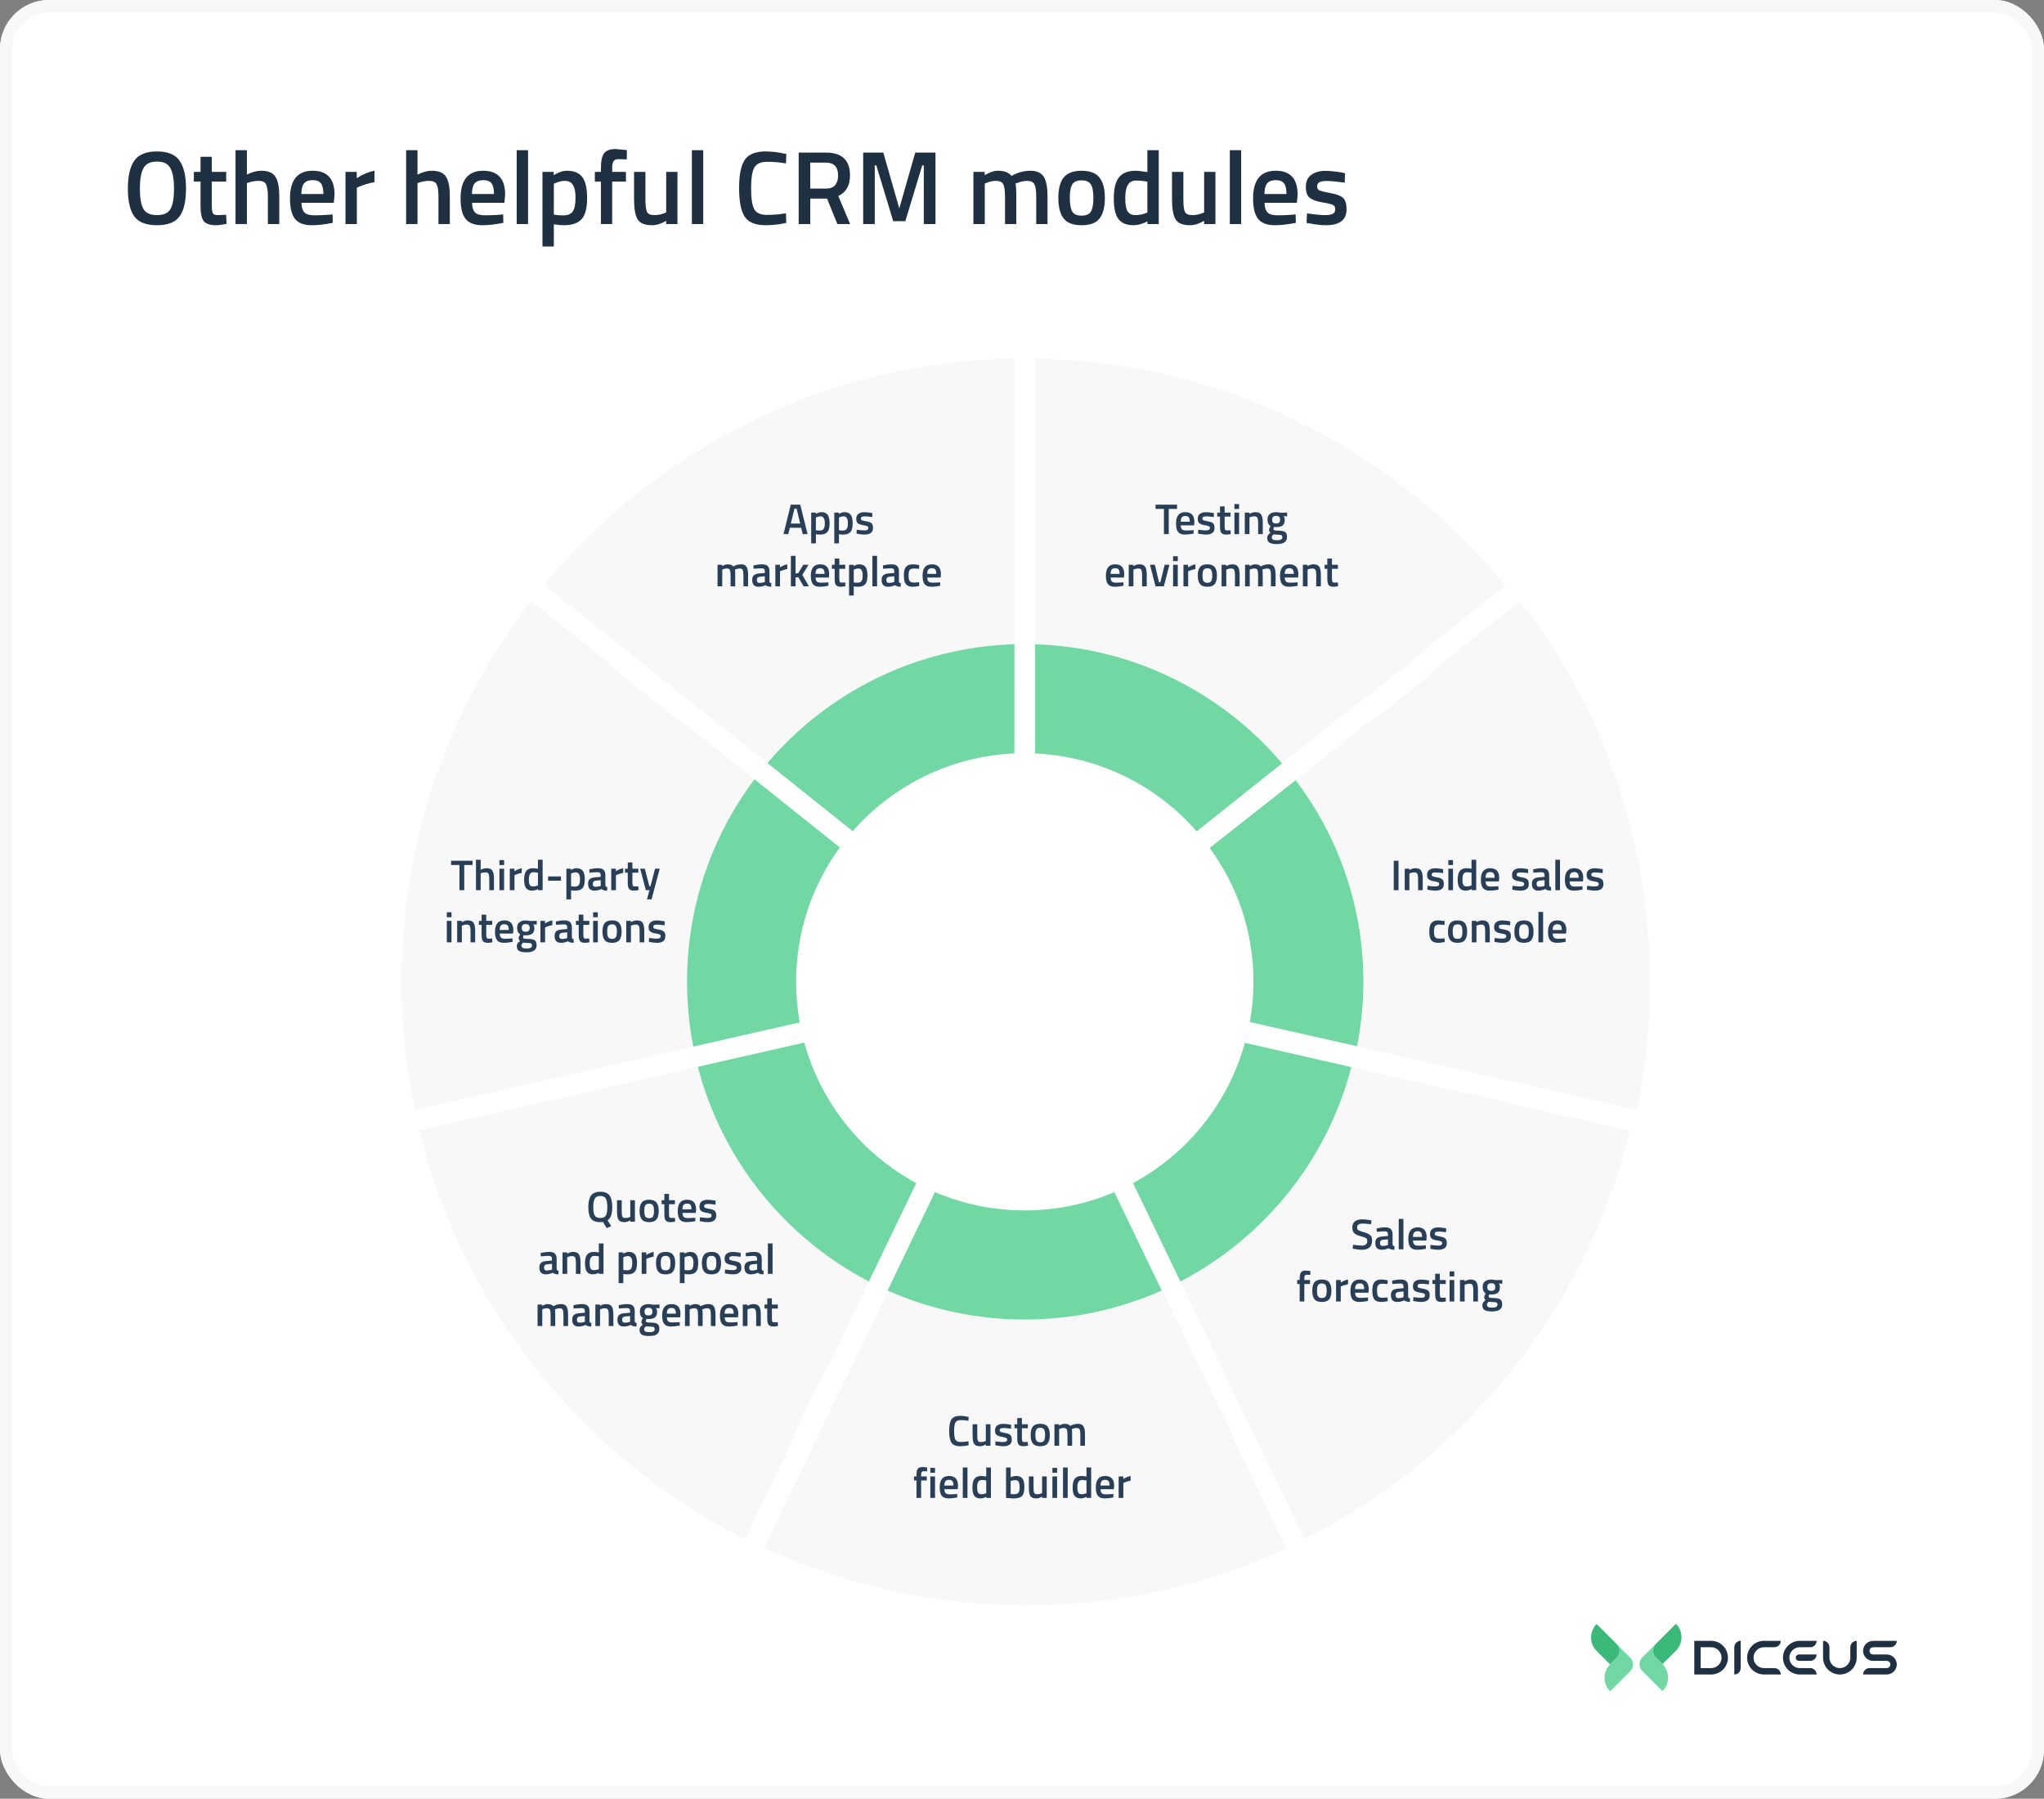 <svg width="666" height="586" viewBox="0 0 666 586" fill="none" xmlns="http://www.w3.org/2000/svg">
<rect x="0" y="0" width="666" height="586" fill="#808080" stroke="none"/>
<g clip-path="url(#clip0_135_116)">
<rect width="666" height="586" rx="16" fill="white"/>
<path d="M46.732 68.07C47.503 69.407 48.976 70.076 51.152 70.076C53.328 70.076 54.79 69.419 55.538 68.104C56.309 66.789 56.694 64.591 56.694 61.508C56.694 58.403 56.297 56.147 55.504 54.742C54.733 53.337 53.283 52.634 51.152 52.634C49.021 52.634 47.559 53.337 46.766 54.742C45.973 56.147 45.576 58.391 45.576 61.474C45.576 64.534 45.961 66.733 46.732 68.07ZM58.496 70.518C57.113 72.422 54.665 73.374 51.152 73.374C47.639 73.374 45.179 72.422 43.774 70.518C42.369 68.591 41.666 65.577 41.666 61.474C41.666 57.371 42.369 54.323 43.774 52.328C45.202 50.333 47.661 49.336 51.152 49.336C54.643 49.336 57.091 50.333 58.496 52.328C59.901 54.3 60.604 57.349 60.604 61.474C60.604 65.599 59.901 68.614 58.496 70.518ZM73.703 59.162H69.01V66.642C69.01 68.025 69.112 68.943 69.317 69.396C69.52 69.849 70.042 70.076 70.88 70.076L73.668 69.974L73.838 72.932C72.32 73.227 71.164 73.374 70.371 73.374C68.444 73.374 67.118 72.932 66.392 72.048C65.69 71.164 65.338 69.498 65.338 67.05V59.162H63.163V56H65.338V51.07H69.01V56H73.703V59.162ZM80.448 73H76.742V48.928H80.448V56.884C82.125 56.045 83.678 55.626 85.106 55.626C87.373 55.626 88.914 56.272 89.73 57.564C90.569 58.833 90.988 60.941 90.988 63.888V73H87.282V63.99C87.282 62.154 87.089 60.851 86.704 60.08C86.319 59.309 85.503 58.924 84.256 58.924C83.168 58.924 82.08 59.105 80.992 59.468L80.448 59.672V73ZM107.407 69.94L108.359 69.838L108.427 72.592C105.843 73.113 103.553 73.374 101.559 73.374C99.043 73.374 97.229 72.683 96.119 71.3C95.031 69.917 94.487 67.707 94.487 64.67C94.487 58.641 96.946 55.626 101.865 55.626C106.625 55.626 109.005 58.221 109.005 63.412L108.767 66.064H98.227C98.249 67.469 98.555 68.501 99.145 69.158C99.734 69.815 100.833 70.144 102.443 70.144C104.052 70.144 105.707 70.076 107.407 69.94ZM105.367 63.208C105.367 61.531 105.095 60.363 104.551 59.706C104.029 59.026 103.134 58.686 101.865 58.686C100.595 58.686 99.666 59.037 99.077 59.74C98.51 60.443 98.215 61.599 98.193 63.208H105.367ZM112.568 73V56H116.24V58.04C118.167 56.793 120.094 55.989 122.02 55.626V59.332C120.071 59.717 118.405 60.216 117.022 60.828L116.274 61.134V73H112.568ZM136.03 73H132.324V48.928H136.03V56.884C137.707 56.045 139.26 55.626 140.688 55.626C142.955 55.626 144.496 56.272 145.312 57.564C146.151 58.833 146.57 60.941 146.57 63.888V73H142.864V63.99C142.864 62.154 142.671 60.851 142.286 60.08C141.901 59.309 141.085 58.924 139.838 58.924C138.75 58.924 137.662 59.105 136.574 59.468L136.03 59.672V73ZM162.989 69.94L163.941 69.838L164.009 72.592C161.425 73.113 159.135 73.374 157.141 73.374C154.625 73.374 152.811 72.683 151.701 71.3C150.613 69.917 150.069 67.707 150.069 64.67C150.069 58.641 152.528 55.626 157.447 55.626C162.207 55.626 164.587 58.221 164.587 63.412L164.349 66.064H153.809C153.831 67.469 154.137 68.501 154.727 69.158C155.316 69.815 156.415 70.144 158.025 70.144C159.634 70.144 161.289 70.076 162.989 69.94ZM160.949 63.208C160.949 61.531 160.677 60.363 160.133 59.706C159.611 59.026 158.716 58.686 157.447 58.686C156.177 58.686 155.248 59.037 154.659 59.74C154.092 60.443 153.797 61.599 153.775 63.208H160.949ZM168.354 73V48.928H172.06V73H168.354ZM176.75 80.31V56H180.422V57.054C181.986 56.102 183.448 55.626 184.808 55.626C187.052 55.626 188.695 56.317 189.738 57.7C190.781 59.06 191.302 61.361 191.302 64.602C191.302 67.821 190.701 70.087 189.5 71.402C188.321 72.717 186.383 73.374 183.686 73.374C182.757 73.374 181.68 73.272 180.456 73.068V80.31H176.75ZM184.162 58.924C183.097 58.924 182.031 59.162 180.966 59.638L180.456 59.876V69.906C181.363 70.087 182.36 70.178 183.448 70.178C184.989 70.178 186.055 69.736 186.644 68.852C187.233 67.968 187.528 66.461 187.528 64.33C187.528 60.726 186.406 58.924 184.162 58.924ZM199.466 59.162V73H195.794V59.162H193.822V56H195.794V54.912C195.794 52.487 196.145 50.821 196.848 49.914C197.55 49.007 198.797 48.554 200.588 48.554L204.26 48.894L204.226 51.92C203.115 51.875 202.186 51.852 201.438 51.852C200.712 51.852 200.202 52.079 199.908 52.532C199.613 52.963 199.466 53.767 199.466 54.946V56H203.954V59.162H199.466ZM217.067 56H220.739V73H217.067V71.946C215.413 72.898 213.883 73.374 212.477 73.374C210.143 73.374 208.579 72.751 207.785 71.504C206.992 70.235 206.595 68.025 206.595 64.874V56H210.301V64.908C210.301 66.948 210.471 68.319 210.811 69.022C211.151 69.725 211.945 70.076 213.191 70.076C214.415 70.076 215.537 69.849 216.557 69.396L217.067 69.192V56ZM225.43 73V48.928H229.136V73H225.43ZM249.559 73.374C246.159 73.374 243.847 72.433 242.623 70.552C241.421 68.671 240.821 65.577 240.821 61.27C240.821 56.963 241.433 53.903 242.657 52.09C243.881 50.254 246.181 49.336 249.559 49.336C251.576 49.336 253.797 49.619 256.223 50.186L256.087 53.246C254.047 52.883 252.007 52.702 249.967 52.702C247.927 52.702 246.544 53.314 245.819 54.538C245.093 55.739 244.731 58.017 244.731 61.372C244.731 64.704 245.082 66.982 245.785 68.206C246.487 69.407 247.859 70.008 249.899 70.008C251.939 70.008 254.001 69.838 256.087 69.498L256.189 72.626C253.854 73.125 251.644 73.374 249.559 73.374ZM264.007 64.704V73H260.233V49.71H269.073C274.332 49.71 276.961 52.181 276.961 57.122C276.961 60.431 275.692 62.675 273.153 63.854L276.995 73H272.847L269.481 64.704H264.007ZM273.085 57.156C273.085 54.368 271.748 52.974 269.073 52.974H264.007V61.44H269.141C270.501 61.44 271.498 61.055 272.133 60.284C272.768 59.491 273.085 58.448 273.085 57.156ZM281.25 73V49.71H287.812L293.014 67.9L298.216 49.71H304.812V73H301.004V53.892H300.494L294.986 72.048H291.042L285.534 53.892H285.024V73H281.25ZM320.872 73H317.166V56H320.838V57.054C322.447 56.102 323.921 55.626 325.258 55.626C327.23 55.626 328.669 56.181 329.576 57.292C331.639 56.181 333.69 55.626 335.73 55.626C337.77 55.626 339.209 56.261 340.048 57.53C340.887 58.777 341.306 60.896 341.306 63.888V73H337.634V63.99C337.634 62.154 337.441 60.851 337.056 60.08C336.693 59.309 335.923 58.924 334.744 58.924C333.724 58.924 332.625 59.151 331.446 59.604L330.868 59.842C331.049 60.295 331.14 61.746 331.14 64.194V73H327.468V64.262C327.468 62.245 327.287 60.851 326.924 60.08C326.561 59.309 325.768 58.924 324.544 58.924C323.411 58.924 322.357 59.151 321.382 59.604L320.872 59.808V73ZM346.572 57.836C347.751 56.363 349.7 55.626 352.42 55.626C355.14 55.626 357.078 56.363 358.234 57.836C359.413 59.309 360.002 61.519 360.002 64.466C360.002 67.413 359.435 69.634 358.302 71.13C357.169 72.626 355.208 73.374 352.42 73.374C349.632 73.374 347.671 72.626 346.538 71.13C345.405 69.634 344.838 67.413 344.838 64.466C344.838 61.519 345.416 59.309 346.572 57.836ZM349.36 68.886C349.881 69.793 350.901 70.246 352.42 70.246C353.939 70.246 354.959 69.793 355.48 68.886C356.001 67.979 356.262 66.495 356.262 64.432C356.262 62.369 355.979 60.907 355.412 60.046C354.868 59.185 353.871 58.754 352.42 58.754C350.969 58.754 349.961 59.185 349.394 60.046C348.85 60.907 348.578 62.369 348.578 64.432C348.578 66.495 348.839 67.979 349.36 68.886ZM377.555 48.928V73H373.883V72.116C372.229 72.955 370.71 73.374 369.327 73.374C367.106 73.374 365.474 72.705 364.431 71.368C363.411 70.031 362.901 67.787 362.901 64.636C362.901 61.485 363.468 59.196 364.601 57.768C365.757 56.34 367.548 55.626 369.973 55.626C370.789 55.626 372.081 55.773 373.849 56.068V48.928H377.555ZM373.271 69.464L373.849 69.226V59.162C372.489 58.935 371.231 58.822 370.075 58.822C367.786 58.822 366.641 60.726 366.641 64.534C366.641 66.619 366.902 68.07 367.423 68.886C367.967 69.679 368.817 70.076 369.973 70.076C371.129 70.076 372.229 69.872 373.271 69.464ZM392.347 56H396.019V73H392.347V71.946C390.692 72.898 389.162 73.374 387.757 73.374C385.422 73.374 383.858 72.751 383.065 71.504C382.271 70.235 381.875 68.025 381.875 64.874V56H385.581V64.908C385.581 66.948 385.751 68.319 386.091 69.022C386.431 69.725 387.224 70.076 388.471 70.076C389.695 70.076 390.817 69.849 391.837 69.396L392.347 69.192V56ZM400.71 73V48.928H404.416V73H400.71ZM421.209 69.94L422.161 69.838L422.229 72.592C419.645 73.113 417.356 73.374 415.361 73.374C412.845 73.374 411.032 72.683 409.921 71.3C408.833 69.917 408.289 67.707 408.289 64.67C408.289 58.641 410.749 55.626 415.667 55.626C420.427 55.626 422.807 58.221 422.807 63.412L422.569 66.064H412.029C412.052 67.469 412.358 68.501 412.947 69.158C413.537 69.815 414.636 70.144 416.245 70.144C417.855 70.144 419.509 70.076 421.209 69.94ZM419.169 63.208C419.169 61.531 418.897 60.363 418.353 59.706C417.832 59.026 416.937 58.686 415.667 58.686C414.398 58.686 413.469 59.037 412.879 59.74C412.313 60.443 412.018 61.599 411.995 63.208H419.169ZM438.169 59.502C435.494 59.139 433.556 58.958 432.355 58.958C431.154 58.958 430.315 59.105 429.839 59.4C429.386 59.672 429.159 60.114 429.159 60.726C429.159 61.338 429.408 61.769 429.907 62.018C430.428 62.267 431.63 62.562 433.511 62.902C435.415 63.219 436.764 63.729 437.557 64.432C438.35 65.135 438.747 66.381 438.747 68.172C438.747 69.963 438.169 71.277 437.013 72.116C435.88 72.955 434.214 73.374 432.015 73.374C430.632 73.374 428.887 73.181 426.779 72.796L425.725 72.626L425.861 69.532C428.581 69.895 430.542 70.076 431.743 70.076C432.944 70.076 433.794 69.929 434.293 69.634C434.814 69.339 435.075 68.852 435.075 68.172C435.075 67.492 434.826 67.027 434.327 66.778C433.851 66.506 432.684 66.223 430.825 65.928C428.989 65.611 427.64 65.123 426.779 64.466C425.918 63.809 425.487 62.607 425.487 60.862C425.487 59.117 426.076 57.813 427.255 56.952C428.456 56.091 429.986 55.66 431.845 55.66C433.296 55.66 435.075 55.841 437.183 56.204L438.237 56.408L438.169 59.502Z" fill="#1F3042"/>
<path d="M565.089 536.635V545.519C565.641 545.519 566.171 545.299 566.561 544.909C566.952 544.518 567.171 543.988 567.171 543.436V534.553C566.619 534.553 566.089 534.772 565.699 535.163C565.308 535.554 565.089 536.083 565.089 536.635V536.635Z" fill="#1F3042"/>
<path d="M574.756 536.635H578.157C578.43 536.635 578.701 536.582 578.953 536.477C579.206 536.372 579.435 536.219 579.629 536.026C579.822 535.832 579.975 535.603 580.08 535.35C580.184 535.097 580.238 534.827 580.238 534.553H574.756C573.301 534.553 571.907 535.131 570.878 536.159C569.85 537.187 569.272 538.582 569.272 540.036V540.036C569.273 541.49 569.851 542.885 570.879 543.913C571.907 544.941 573.302 545.519 574.756 545.519H580.238C580.238 544.966 580.019 544.437 579.628 544.046C579.238 543.656 578.709 543.436 578.157 543.436H574.756C573.854 543.436 572.99 543.077 572.353 542.44C571.716 541.802 571.358 540.938 571.358 540.036V540.036C571.358 539.135 571.716 538.27 572.353 537.633C572.99 536.995 573.854 536.636 574.756 536.635V536.635Z" fill="#1F3042"/>
<path d="M557.536 534.553H552.053V545.524H557.536C558.99 545.524 560.385 544.946 561.413 543.918C562.441 542.89 563.019 541.495 563.019 540.041V540.041C563.019 539.321 562.878 538.607 562.603 537.942C562.328 537.276 561.924 536.671 561.415 536.161C560.906 535.652 560.301 535.247 559.636 534.971C558.97 534.695 558.257 534.553 557.536 534.553V534.553ZM560.937 540.036C560.937 540.483 560.849 540.925 560.678 541.338C560.507 541.75 560.257 542.125 559.941 542.441C559.625 542.756 559.25 543.007 558.838 543.178C558.425 543.348 557.983 543.436 557.536 543.436H554.136V536.635H557.536C557.983 536.635 558.425 536.723 558.838 536.894C559.251 537.065 559.625 537.316 559.941 537.632C560.257 537.947 560.508 538.322 560.678 538.735C560.849 539.147 560.937 539.59 560.937 540.036V540.036Z" fill="#1F3042"/>
<path d="M580.946 540.036C580.946 541.49 581.524 542.885 582.552 543.913C583.58 544.941 584.975 545.519 586.429 545.519H591.912C591.912 544.966 591.692 544.437 591.302 544.046C590.911 543.656 590.382 543.436 589.829 543.436H586.429C585.527 543.436 584.663 543.077 584.026 542.44C583.389 541.802 583.031 540.938 583.031 540.036V540.036C583.031 539.134 583.389 538.269 584.027 537.632C584.665 536.994 585.53 536.635 586.432 536.635H589.832C590.106 536.635 590.377 536.582 590.629 536.477C590.882 536.372 591.111 536.219 591.305 536.026C591.498 535.832 591.652 535.603 591.756 535.35C591.861 535.097 591.915 534.827 591.915 534.553H586.429C584.974 534.553 583.58 535.131 582.552 536.159C581.524 537.188 580.946 538.582 580.946 540.036V540.036Z" fill="#1F3042"/>
<path d="M585.107 540.036C585.107 540.173 585.134 540.309 585.186 540.435C585.239 540.562 585.315 540.676 585.412 540.773C585.509 540.87 585.624 540.947 585.75 540.999C585.877 541.051 586.012 541.078 586.149 541.078H589.829C590.102 541.078 590.373 541.024 590.626 540.919C590.878 540.814 591.108 540.661 591.301 540.467C591.494 540.274 591.647 540.044 591.752 539.792C591.857 539.539 591.91 539.268 591.91 538.995H586.149C586.012 538.994 585.877 539.021 585.75 539.074C585.624 539.126 585.509 539.203 585.412 539.299C585.315 539.396 585.239 539.511 585.186 539.638C585.134 539.764 585.107 539.899 585.107 540.036Z" fill="#1F3042"/>
<path d="M602.893 536.635V540.036C602.893 540.483 602.805 540.925 602.634 541.338C602.463 541.75 602.213 542.125 601.897 542.441C601.581 542.756 601.206 543.007 600.793 543.178C600.381 543.348 599.939 543.436 599.492 543.436V543.436C599.045 543.436 598.603 543.348 598.191 543.178C597.778 543.007 597.403 542.756 597.087 542.441C596.772 542.125 596.521 541.75 596.35 541.338C596.179 540.925 596.091 540.483 596.091 540.036V536.635C596.091 536.083 595.872 535.554 595.481 535.163C595.091 534.772 594.561 534.553 594.009 534.553V540.036C594.009 541.49 594.587 542.885 595.615 543.913C596.643 544.941 598.038 545.519 599.492 545.519V545.519C600.945 545.518 602.339 544.94 603.367 543.912C604.394 542.884 604.971 541.49 604.971 540.036V534.553C604.42 534.554 603.891 534.774 603.501 535.164C603.111 535.555 602.893 536.084 602.893 536.635V536.635Z" fill="#1F3042"/>
<path d="M614.761 538.995H610.319C610.01 538.995 609.713 538.873 609.493 538.657C609.272 538.44 609.145 538.146 609.14 537.837C609.142 537.518 609.269 537.212 609.496 536.987C609.722 536.762 610.028 536.635 610.348 536.635H615.943C616.495 536.635 617.025 536.416 617.415 536.026C617.806 535.635 618.025 535.105 618.025 534.553H610.376C608.599 534.553 607.106 535.951 607.055 537.727C607.042 538.156 607.115 538.582 607.268 538.982C607.42 539.383 607.651 539.749 607.945 540.06C608.239 540.371 608.592 540.621 608.984 540.796C609.375 540.971 609.797 541.067 610.225 541.078C610.256 541.078 610.287 541.078 610.32 541.078H614.808C615.112 541.089 615.399 541.217 615.61 541.435C615.821 541.653 615.941 541.944 615.943 542.248C615.937 542.564 615.807 542.866 615.581 543.087C615.355 543.309 615.051 543.433 614.735 543.433H609.143C608.59 543.433 608.059 543.653 607.668 544.044C607.277 544.435 607.058 544.965 607.058 545.519H614.707C616.484 545.519 617.978 544.121 618.028 542.344C618.039 541.909 617.964 541.475 617.805 541.07C617.646 540.664 617.408 540.294 617.104 539.982C616.8 539.67 616.437 539.421 616.035 539.252C615.634 539.082 615.203 538.995 614.767 538.995H614.761Z" fill="#1F3042"/>
<path d="M520.233 529.071L526.823 535.662C527.382 536.227 527.703 536.984 527.72 537.778C527.737 538.573 527.45 539.343 526.916 539.932L526.923 539.926L524.619 542.23L520.233 537.844C519.657 537.268 519.2 536.584 518.888 535.831C518.576 535.079 518.416 534.272 518.416 533.457C518.416 532.643 518.576 531.836 518.888 531.084C519.2 530.331 519.657 529.647 520.233 529.071V529.071Z" fill="#3BB979"/>
<path d="M531.199 540.038L526.821 535.66C527.379 536.225 527.7 536.983 527.717 537.777C527.734 538.571 527.446 539.342 526.913 539.931V539.931L524.62 542.228C524.044 542.804 523.587 543.488 523.275 544.24C522.964 544.993 522.803 545.8 522.803 546.614C522.803 547.429 522.964 548.235 523.275 548.988C523.587 549.74 524.044 550.424 524.62 551V551L531.199 544.417C531.78 543.837 532.106 543.049 532.106 542.228C532.106 541.407 531.78 540.619 531.199 540.038V540.038Z" fill="url(#paint0_linear_135_116)"/>
<path d="M546.071 529L539.481 535.59C538.923 536.156 538.602 536.913 538.585 537.708C538.568 538.502 538.855 539.273 539.388 539.862L539.382 539.855L541.685 542.159L546.071 537.772C546.647 537.196 547.104 536.513 547.416 535.76C547.728 535.007 547.888 534.201 547.888 533.386C547.888 532.572 547.728 531.765 547.416 531.012C547.104 530.26 546.647 529.576 546.071 529V529Z" fill="#3BB979"/>
<path d="M535.103 539.97L539.482 535.591C538.923 536.157 538.603 536.914 538.586 537.708C538.568 538.503 538.856 539.274 539.389 539.863V539.863L541.689 542.162C542.852 543.326 543.505 544.904 543.505 546.549C543.505 548.194 542.852 549.771 541.689 550.935V550.935L535.103 544.347C534.816 544.06 534.588 543.719 534.432 543.343C534.277 542.968 534.197 542.565 534.197 542.159C534.197 541.752 534.277 541.35 534.432 540.974C534.588 540.599 534.816 540.258 535.103 539.97V539.97Z" fill="url(#paint1_linear_135_116)"/>
<path d="M485.524 357.77C477.536 355.942 485.524 357.77 468.06 353.991L405.635 339.733C400.192 359.462 386.83 375.901 369.189 385.434L396.97 443.145C402.94 455.942 400.747 451.27 404.294 458.65C407.841 466.03 404.294 458.65 411.348 473.044L425.008 501.399C477.401 475.034 516.798 426.652 531.081 368.399L500.389 361.385C484.847 357.77 493.511 359.598 485.524 357.77Z" fill="#F8F8F8"/>
<path d="M399.057 462.239C395.517 454.847 399.057 462.239 391.146 446.215L363.457 388.467C344.629 396.484 323.449 396.252 305.01 388.374L277.132 446.039C270.833 458.676 273.124 454.052 269.556 461.421C265.988 468.791 269.556 461.421 262.681 475.901L248.991 504.242C302.229 528.855 364.61 529.591 419.089 504.521L405.479 476.127C398.635 461.709 402.597 469.63 399.057 462.239Z" fill="#F8F8F8"/>
<path d="M262.818 458.649C266.406 451.229 266.88 450.525 270.78 443.118L298.547 385.434C280.879 375.887 267.517 359.421 262.075 339.652L199.636 353.856C186.327 357.092 190.93 355.954 182.942 357.769C174.955 359.583 178.204 358.446 167.293 361.209L136.601 368.196C150.844 426.544 190.281 475.007 242.728 501.399L256.375 473.057C260.111 464.743 259.231 466.083 262.818 458.649Z" fill="#F8F8F8"/>
<path d="M337.308 164.824C337.308 173.016 337.335 170.904 337.308 181.398L337.281 245.461C358.251 246.409 376.975 256.036 389.918 270.85L440.009 230.931C446.94 225.745 446.628 226.097 453.032 221.006C459.436 215.901 459.801 215.589 465.949 210.268L490.548 190.66C453.994 146.368 399.015 117.851 337.348 116.808L337.335 148.25C337.279 157.363 337.321 156.632 337.308 164.824Z" fill="#F8F8F8"/>
<path d="M181.588 350.998C189.576 349.184 184.973 350.321 198.119 347.262L260.558 333.057C259.786 328.778 259.393 324.364 259.393 319.855C259.393 303.497 264.673 288.358 273.622 276.077L223.571 236.104C215.434 230.484 217.085 231.526 210.695 226.421C204.292 221.316 204.603 221.682 197.659 215.399L173.087 195.779C146.565 230.091 130.779 273.138 130.779 319.855C130.779 334.154 132.268 348.115 135.084 361.588L165.776 354.601C180.911 350.998 173.6 352.813 181.588 350.998Z" fill="#F8F8F8"/>
<path d="M486.838 350.998C478.85 349.184 483.453 350.321 470.307 347.262L407.868 333.057C408.64 328.778 409.032 324.364 409.032 319.855C409.032 303.497 403.753 288.358 394.804 276.077L444.855 236.104C452.992 230.484 451.34 231.526 457.73 226.421C464.134 221.316 463.823 221.682 470.767 215.399L495.339 195.779C521.861 230.091 537.647 273.138 537.647 319.855C537.647 334.154 536.157 348.115 533.341 361.588L502.65 354.601C487.515 350.998 494.825 352.813 486.838 350.998Z" fill="#F8F8F8"/>
<path d="M215.434 221.004C221.838 226.109 216.788 222.358 227.796 230.808L277.847 270.781C290.803 255.994 309.527 246.38 330.511 245.46L330.538 181.397C330.538 172.257 330.524 174.342 330.538 166.163C330.538 157.971 330.538 157.362 330.565 148.235L330.579 116.793C268.898 117.768 213.905 146.231 177.298 190.497L201.87 210.131C207.988 214.911 209.044 215.899 215.434 221.004Z" fill="#F8F8F8"/>
<path d="M408.423 319.753C408.423 324.268 408.014 328.674 407.236 332.959L442.172 340.843C443.523 334.01 444.232 326.963 444.232 319.753C444.232 295.16 436.02 272.467 422.16 254.18L394.14 276.24C403.13 288.463 408.423 303.501 408.423 319.753Z" fill="#71D8A3"/>
<path d="M369.175 385.433L384.609 417.484C411.848 403.293 432.399 378.026 440.305 347.653L405.62 339.732C400.178 359.461 386.829 375.9 369.175 385.433Z" fill="#71D8A3"/>
<path d="M262.061 339.651L227.376 347.545C235.256 377.972 255.834 403.266 283.1 417.484L298.534 385.433C280.866 375.886 267.504 359.42 262.061 339.651Z" fill="#71D8A3"/>
<path d="M389.916 270.85L417.724 248.684C398.242 225.732 369.514 210.891 337.292 209.902L337.279 245.474C358.263 246.409 376.973 256.036 389.916 270.85Z" fill="#71D8A3"/>
<path d="M333.855 394.33C323.485 394.33 313.602 392.204 304.626 388.372L289.192 420.423C302.839 426.489 317.948 429.875 333.855 429.875C349.749 429.875 364.858 426.489 378.518 420.423L363.084 388.372C354.108 392.204 344.239 394.33 333.855 394.33Z" fill="#71D8A3"/>
<path d="M259.394 319.854C259.394 303.497 264.674 288.358 273.623 276.076L245.828 253.883C232.033 272.271 223.856 295.115 223.856 319.868C223.856 327.085 224.56 334.126 225.886 340.951L260.558 333.07C259.8 328.764 259.394 324.363 259.394 319.854Z" fill="#71D8A3"/>
<path d="M330.509 245.46L330.523 209.887C298.302 210.849 269.56 225.663 250.051 248.588L277.845 270.781C290.815 255.994 309.525 246.38 330.509 245.46Z" fill="#71D8A3"/>
<path d="M255.289 174L257.655 164.41H260.749L263.129 174H261.561L261.043 171.942H257.361L256.843 174H255.289ZM258.859 165.712L257.669 170.57H260.735L259.559 165.712H258.859ZM264.314 177.01V167H265.826V167.434C266.47 167.042 267.072 166.846 267.632 166.846C268.556 166.846 269.232 167.131 269.662 167.7C270.091 168.26 270.306 169.207 270.306 170.542C270.306 171.867 270.058 172.801 269.564 173.342C269.078 173.883 268.28 174.154 267.17 174.154C266.787 174.154 266.344 174.112 265.84 174.028V177.01H264.314ZM267.366 168.204C266.927 168.204 266.488 168.302 266.05 168.498L265.84 168.596V172.726C266.213 172.801 266.624 172.838 267.072 172.838C267.706 172.838 268.145 172.656 268.388 172.292C268.63 171.928 268.752 171.307 268.752 170.43C268.752 168.946 268.29 168.204 267.366 168.204ZM271.833 177.01V167H273.345V167.434C273.989 167.042 274.591 166.846 275.151 166.846C276.075 166.846 276.752 167.131 277.181 167.7C277.611 168.26 277.825 169.207 277.825 170.542C277.825 171.867 277.578 172.801 277.083 173.342C276.598 173.883 275.8 174.154 274.689 174.154C274.307 174.154 273.863 174.112 273.359 174.028V177.01H271.833ZM274.885 168.204C274.447 168.204 274.008 168.302 273.569 168.498L273.359 168.596V172.726C273.733 172.801 274.143 172.838 274.591 172.838C275.226 172.838 275.665 172.656 275.907 172.292C276.15 171.928 276.271 171.307 276.271 170.43C276.271 168.946 275.809 168.204 274.885 168.204ZM284.211 168.442C283.109 168.293 282.311 168.218 281.817 168.218C281.322 168.218 280.977 168.279 280.781 168.4C280.594 168.512 280.501 168.694 280.501 168.946C280.501 169.198 280.603 169.375 280.809 169.478C281.023 169.581 281.518 169.702 282.293 169.842C283.077 169.973 283.632 170.183 283.959 170.472C284.285 170.761 284.449 171.275 284.449 172.012C284.449 172.749 284.211 173.291 283.735 173.636C283.268 173.981 282.582 174.154 281.677 174.154C281.107 174.154 280.389 174.075 279.521 173.916L279.087 173.846L279.143 172.572C280.263 172.721 281.07 172.796 281.565 172.796C282.059 172.796 282.409 172.735 282.615 172.614C282.829 172.493 282.937 172.292 282.937 172.012C282.937 171.732 282.834 171.541 282.629 171.438C282.433 171.326 281.952 171.209 281.187 171.088C280.431 170.957 279.875 170.757 279.521 170.486C279.166 170.215 278.989 169.721 278.989 169.002C278.989 168.283 279.231 167.747 279.717 167.392C280.211 167.037 280.841 166.86 281.607 166.86C282.204 166.86 282.937 166.935 283.805 167.084L284.239 167.168L284.211 168.442ZM235.331 191H233.805V184H235.317V184.434C235.98 184.042 236.586 183.846 237.137 183.846C237.949 183.846 238.542 184.075 238.915 184.532C239.764 184.075 240.609 183.846 241.449 183.846C242.289 183.846 242.882 184.107 243.227 184.63C243.572 185.143 243.745 186.016 243.745 187.248V191H242.233V187.29C242.233 186.534 242.154 185.997 241.995 185.68C241.846 185.363 241.528 185.204 241.043 185.204C240.623 185.204 240.17 185.297 239.685 185.484L239.447 185.582C239.522 185.769 239.559 186.366 239.559 187.374V191H238.047V187.402C238.047 186.571 237.972 185.997 237.823 185.68C237.674 185.363 237.347 185.204 236.843 185.204C236.376 185.204 235.942 185.297 235.541 185.484L235.331 185.568V191ZM250.715 186.156V189.348C250.725 189.553 250.776 189.707 250.869 189.81C250.972 189.903 251.126 189.964 251.331 189.992L251.289 191.154C250.487 191.154 249.866 190.981 249.427 190.636C248.681 190.981 247.929 191.154 247.173 191.154C245.783 191.154 245.087 190.412 245.087 188.928C245.087 188.219 245.274 187.705 245.647 187.388C246.03 187.071 246.613 186.879 247.397 186.814L249.203 186.66V186.156C249.203 185.783 249.119 185.521 248.951 185.372C248.793 185.223 248.555 185.148 248.237 185.148C247.64 185.148 246.893 185.185 245.997 185.26L245.549 185.288L245.493 184.21C246.511 183.967 247.444 183.846 248.293 183.846C249.152 183.846 249.768 184.033 250.141 184.406C250.524 184.77 250.715 185.353 250.715 186.156ZM247.579 187.892C246.935 187.948 246.613 188.298 246.613 188.942C246.613 189.586 246.898 189.908 247.467 189.908C247.934 189.908 248.429 189.833 248.951 189.684L249.203 189.6V187.738L247.579 187.892ZM252.631 191V184H254.143V184.84C254.936 184.327 255.73 183.995 256.523 183.846V185.372C255.72 185.531 255.034 185.736 254.465 185.988L254.157 186.114V191H252.631ZM259.216 191H257.69V181.088H259.216V186.814L260.084 186.73L261.736 184H263.444L261.428 187.276L263.556 191H261.834L260.126 188.046L259.216 188.144V191ZM269.51 189.74L269.902 189.698L269.93 190.832C268.866 191.047 267.923 191.154 267.102 191.154C266.066 191.154 265.319 190.869 264.862 190.3C264.414 189.731 264.19 188.821 264.19 187.57C264.19 185.087 265.202 183.846 267.228 183.846C269.188 183.846 270.168 184.915 270.168 187.052L270.07 188.144H265.73C265.739 188.723 265.865 189.147 266.108 189.418C266.35 189.689 266.803 189.824 267.466 189.824C268.128 189.824 268.81 189.796 269.51 189.74ZM268.67 186.968C268.67 186.277 268.558 185.797 268.334 185.526C268.119 185.246 267.75 185.106 267.228 185.106C266.705 185.106 266.322 185.251 266.08 185.54C265.846 185.829 265.725 186.305 265.716 186.968H268.67ZM275.401 185.302H273.469V188.382C273.469 188.951 273.511 189.329 273.595 189.516C273.679 189.703 273.894 189.796 274.239 189.796L275.387 189.754L275.457 190.972C274.832 191.093 274.356 191.154 274.029 191.154C273.236 191.154 272.69 190.972 272.391 190.608C272.102 190.244 271.957 189.558 271.957 188.55V185.302H271.061V184H271.957V181.97H273.469V184H275.401V185.302ZM276.653 194.01V184H278.165V184.434C278.809 184.042 279.411 183.846 279.971 183.846C280.895 183.846 281.571 184.131 282.001 184.7C282.43 185.26 282.645 186.207 282.645 187.542C282.645 188.867 282.397 189.801 281.903 190.342C281.417 190.883 280.619 191.154 279.509 191.154C279.126 191.154 278.683 191.112 278.179 191.028V194.01H276.653ZM279.705 185.204C279.266 185.204 278.827 185.302 278.389 185.498L278.179 185.596V189.726C278.552 189.801 278.963 189.838 279.411 189.838C280.045 189.838 280.484 189.656 280.727 189.292C280.969 188.928 281.091 188.307 281.091 187.43C281.091 185.946 280.629 185.204 279.705 185.204ZM284.256 191V181.088H285.782V191H284.256ZM292.893 186.156V189.348C292.902 189.553 292.954 189.707 293.047 189.81C293.15 189.903 293.304 189.964 293.509 189.992L293.467 191.154C292.664 191.154 292.044 190.981 291.605 190.636C290.858 190.981 290.107 191.154 289.351 191.154C287.96 191.154 287.265 190.412 287.265 188.928C287.265 188.219 287.452 187.705 287.825 187.388C288.208 187.071 288.791 186.879 289.575 186.814L291.381 186.66V186.156C291.381 185.783 291.297 185.521 291.129 185.372C290.97 185.223 290.732 185.148 290.415 185.148C289.818 185.148 289.071 185.185 288.175 185.26L287.727 185.288L287.671 184.21C288.688 183.967 289.622 183.846 290.471 183.846C291.33 183.846 291.946 184.033 292.319 184.406C292.702 184.77 292.893 185.353 292.893 186.156ZM289.757 187.892C289.113 187.948 288.791 188.298 288.791 188.942C288.791 189.586 289.076 189.908 289.645 189.908C290.112 189.908 290.606 189.833 291.129 189.684L291.381 189.6V187.738L289.757 187.892ZM297.427 183.846C297.921 183.846 298.505 183.911 299.177 184.042L299.527 184.112L299.471 185.316C298.733 185.241 298.187 185.204 297.833 185.204C297.123 185.204 296.647 185.363 296.405 185.68C296.162 185.997 296.041 186.595 296.041 187.472C296.041 188.349 296.157 188.956 296.391 189.292C296.624 189.628 297.109 189.796 297.847 189.796L299.485 189.684L299.527 190.902C298.584 191.07 297.875 191.154 297.399 191.154C296.335 191.154 295.583 190.869 295.145 190.3C294.715 189.721 294.501 188.779 294.501 187.472C294.501 186.165 294.729 185.237 295.187 184.686C295.644 184.126 296.391 183.846 297.427 183.846ZM305.918 189.74L306.31 189.698L306.338 190.832C305.274 191.047 304.331 191.154 303.51 191.154C302.474 191.154 301.727 190.869 301.27 190.3C300.822 189.731 300.598 188.821 300.598 187.57C300.598 185.087 301.61 183.846 303.636 183.846C305.596 183.846 306.576 184.915 306.576 187.052L306.478 188.144H302.138C302.147 188.723 302.273 189.147 302.516 189.418C302.758 189.689 303.211 189.824 303.874 189.824C304.536 189.824 305.218 189.796 305.918 189.74ZM305.078 186.968C305.078 186.277 304.966 185.797 304.742 185.526C304.527 185.246 304.158 185.106 303.636 185.106C303.113 185.106 302.73 185.251 302.488 185.54C302.254 185.829 302.133 186.305 302.124 186.968H305.078Z" fill="#293F57"/>
<path d="M376.519 165.796V164.41H383.519V165.796H380.817V174H379.249V165.796H376.519ZM388.507 172.74L388.899 172.698L388.927 173.832C387.863 174.047 386.92 174.154 386.099 174.154C385.063 174.154 384.316 173.869 383.859 173.3C383.411 172.731 383.187 171.821 383.187 170.57C383.187 168.087 384.199 166.846 386.225 166.846C388.185 166.846 389.165 167.915 389.165 170.052L389.067 171.144H384.727C384.736 171.723 384.862 172.147 385.105 172.418C385.347 172.689 385.8 172.824 386.463 172.824C387.125 172.824 387.807 172.796 388.507 172.74ZM387.667 169.968C387.667 169.277 387.555 168.797 387.331 168.526C387.116 168.246 386.747 168.106 386.225 168.106C385.702 168.106 385.319 168.251 385.077 168.54C384.843 168.829 384.722 169.305 384.713 169.968H387.667ZM395.49 168.442C394.389 168.293 393.591 168.218 393.096 168.218C392.601 168.218 392.256 168.279 392.06 168.4C391.873 168.512 391.78 168.694 391.78 168.946C391.78 169.198 391.883 169.375 392.088 169.478C392.303 169.581 392.797 169.702 393.572 169.842C394.356 169.973 394.911 170.183 395.238 170.472C395.565 170.761 395.728 171.275 395.728 172.012C395.728 172.749 395.49 173.291 395.014 173.636C394.547 173.981 393.861 174.154 392.956 174.154C392.387 174.154 391.668 174.075 390.8 173.916L390.366 173.846L390.422 172.572C391.542 172.721 392.349 172.796 392.844 172.796C393.339 172.796 393.689 172.735 393.894 172.614C394.109 172.493 394.216 172.292 394.216 172.012C394.216 171.732 394.113 171.541 393.908 171.438C393.712 171.326 393.231 171.209 392.466 171.088C391.71 170.957 391.155 170.757 390.8 170.486C390.445 170.215 390.268 169.721 390.268 169.002C390.268 168.283 390.511 167.747 390.996 167.392C391.491 167.037 392.121 166.86 392.886 166.86C393.483 166.86 394.216 166.935 395.084 167.084L395.518 167.168L395.49 168.442ZM400.961 168.302H399.029V171.382C399.029 171.951 399.071 172.329 399.155 172.516C399.239 172.703 399.453 172.796 399.799 172.796L400.947 172.754L401.017 173.972C400.391 174.093 399.915 174.154 399.589 174.154C398.795 174.154 398.249 173.972 397.951 173.608C397.661 173.244 397.517 172.558 397.517 171.55V168.302H396.621V167H397.517V164.97H399.029V167H400.961V168.302ZM402.212 174V167H403.738V174H402.212ZM402.212 165.81V164.2H403.738V165.81H402.212ZM407.115 174H405.589V167H407.101V167.434C407.782 167.042 408.426 166.846 409.033 166.846C409.966 166.846 410.601 167.112 410.937 167.644C411.282 168.167 411.455 169.035 411.455 170.248V174H409.943V170.29C409.943 169.534 409.859 168.997 409.691 168.68C409.532 168.363 409.201 168.204 408.697 168.204C408.221 168.204 407.764 168.297 407.325 168.484L407.115 168.568V174ZM419.35 174.952C419.35 176.483 418.244 177.248 416.032 177.248C414.968 177.248 414.179 177.103 413.666 176.814C413.152 176.525 412.896 175.997 412.896 175.232C412.896 174.887 412.98 174.588 413.148 174.336C413.316 174.093 413.586 173.827 413.96 173.538C413.652 173.333 413.498 172.992 413.498 172.516C413.498 172.329 413.624 172.026 413.876 171.606L414.002 171.396C413.33 170.995 412.994 170.295 412.994 169.296C412.994 168.456 413.246 167.84 413.75 167.448C414.254 167.056 414.935 166.86 415.794 166.86C416.204 166.86 416.61 166.907 417.012 167L417.222 167.042L419.392 166.986V168.218L418.23 168.148C418.482 168.475 418.608 168.857 418.608 169.296C418.608 170.211 418.374 170.845 417.908 171.2C417.45 171.545 416.732 171.718 415.752 171.718C415.509 171.718 415.304 171.699 415.136 171.662C415.005 171.979 414.94 172.227 414.94 172.404C414.94 172.572 415.024 172.689 415.192 172.754C415.369 172.819 415.789 172.857 416.452 172.866C417.562 172.875 418.323 173.025 418.734 173.314C419.144 173.603 419.35 174.149 419.35 174.952ZM414.394 175.092C414.394 175.419 414.524 175.652 414.786 175.792C415.047 175.932 415.495 176.002 416.13 176.002C417.259 176.002 417.824 175.68 417.824 175.036C417.824 174.672 417.721 174.439 417.516 174.336C417.32 174.243 416.923 174.191 416.326 174.182L414.954 174.098C414.748 174.266 414.604 174.42 414.52 174.56C414.436 174.709 414.394 174.887 414.394 175.092ZM414.506 169.296C414.506 169.725 414.608 170.043 414.814 170.248C415.019 170.444 415.35 170.542 415.808 170.542C416.265 170.542 416.592 170.444 416.788 170.248C416.993 170.043 417.096 169.725 417.096 169.296C417.096 168.867 416.993 168.554 416.788 168.358C416.582 168.153 416.251 168.05 415.794 168.05C414.935 168.05 414.506 168.465 414.506 169.296ZM365.654 189.74L366.046 189.698L366.074 190.832C365.01 191.047 364.067 191.154 363.246 191.154C362.21 191.154 361.463 190.869 361.006 190.3C360.558 189.731 360.334 188.821 360.334 187.57C360.334 185.087 361.347 183.846 363.372 183.846C365.332 183.846 366.312 184.915 366.312 187.052L366.214 188.144H361.874C361.883 188.723 362.009 189.147 362.252 189.418C362.495 189.689 362.947 189.824 363.61 189.824C364.273 189.824 364.954 189.796 365.654 189.74ZM364.814 186.968C364.814 186.277 364.702 185.797 364.478 185.526C364.263 185.246 363.895 185.106 363.372 185.106C362.849 185.106 362.467 185.251 362.224 185.54C361.991 185.829 361.869 186.305 361.86 186.968H364.814ZM369.305 191H367.779V184H369.291V184.434C369.973 184.042 370.617 183.846 371.223 183.846C372.157 183.846 372.791 184.112 373.127 184.644C373.473 185.167 373.645 186.035 373.645 187.248V191H372.133V187.29C372.133 186.534 372.049 185.997 371.881 185.68C371.723 185.363 371.391 185.204 370.887 185.204C370.411 185.204 369.954 185.297 369.515 185.484L369.305 185.568V191ZM374.696 184H376.292L377.636 189.698H378.084L379.484 184H381.038L379.218 191H376.502L374.696 184ZM382.231 191V184H383.757V191H382.231ZM382.231 182.81V181.2H383.757V182.81H382.231ZM385.608 191V184H387.12V184.84C387.913 184.327 388.706 183.995 389.5 183.846V185.372C388.697 185.531 388.011 185.736 387.442 185.988L387.134 186.114V191H385.608ZM390.99 184.756C391.475 184.149 392.278 183.846 393.398 183.846C394.518 183.846 395.316 184.149 395.792 184.756C396.277 185.363 396.52 186.273 396.52 187.486C396.52 188.699 396.286 189.614 395.82 190.23C395.353 190.846 394.546 191.154 393.398 191.154C392.25 191.154 391.442 190.846 390.976 190.23C390.509 189.614 390.276 188.699 390.276 187.486C390.276 186.273 390.514 185.363 390.99 184.756ZM392.138 189.306C392.352 189.679 392.772 189.866 393.398 189.866C394.023 189.866 394.443 189.679 394.658 189.306C394.872 188.933 394.98 188.321 394.98 187.472C394.98 186.623 394.863 186.021 394.63 185.666C394.406 185.311 393.995 185.134 393.398 185.134C392.8 185.134 392.385 185.311 392.152 185.666C391.928 186.021 391.816 186.623 391.816 187.472C391.816 188.321 391.923 188.933 392.138 189.306ZM399.561 191H398.035V184H399.547V184.434C400.229 184.042 400.873 183.846 401.479 183.846C402.413 183.846 403.047 184.112 403.383 184.644C403.729 185.167 403.901 186.035 403.901 187.248V191H402.389V187.29C402.389 186.534 402.305 185.997 402.137 185.68C401.979 185.363 401.647 185.204 401.143 185.204C400.667 185.204 400.21 185.297 399.771 185.484L399.561 185.568V191ZM407.204 191H405.678V184H407.19V184.434C407.853 184.042 408.459 183.846 409.01 183.846C409.822 183.846 410.415 184.075 410.788 184.532C411.637 184.075 412.482 183.846 413.322 183.846C414.162 183.846 414.755 184.107 415.1 184.63C415.445 185.143 415.618 186.016 415.618 187.248V191H414.106V187.29C414.106 186.534 414.027 185.997 413.868 185.68C413.719 185.363 413.401 185.204 412.916 185.204C412.496 185.204 412.043 185.297 411.558 185.484L411.32 185.582C411.395 185.769 411.432 186.366 411.432 187.374V191H409.92V187.402C409.92 186.571 409.845 185.997 409.696 185.68C409.547 185.363 409.22 185.204 408.716 185.204C408.249 185.204 407.815 185.297 407.414 185.484L407.204 185.568V191ZM422.392 189.74L422.784 189.698L422.812 190.832C421.748 191.047 420.806 191.154 419.984 191.154C418.948 191.154 418.202 190.869 417.744 190.3C417.296 189.731 417.072 188.821 417.072 187.57C417.072 185.087 418.085 183.846 420.11 183.846C422.07 183.846 423.05 184.915 423.05 187.052L422.952 188.144H418.612C418.622 188.723 418.748 189.147 418.99 189.418C419.233 189.689 419.686 189.824 420.348 189.824C421.011 189.824 421.692 189.796 422.392 189.74ZM421.552 186.968C421.552 186.277 421.44 185.797 421.216 185.526C421.002 185.246 420.633 185.106 420.11 185.106C419.588 185.106 419.205 185.251 418.962 185.54C418.729 185.829 418.608 186.305 418.598 186.968H421.552ZM426.044 191H424.518V184H426.03V184.434C426.711 184.042 427.355 183.846 427.962 183.846C428.895 183.846 429.53 184.112 429.866 184.644C430.211 185.167 430.384 186.035 430.384 187.248V191H428.872V187.29C428.872 186.534 428.788 185.997 428.62 185.68C428.461 185.363 428.13 185.204 427.626 185.204C427.15 185.204 426.692 185.297 426.254 185.484L426.044 185.568V191ZM435.926 185.302H433.994V188.382C433.994 188.951 434.036 189.329 434.12 189.516C434.204 189.703 434.419 189.796 434.764 189.796L435.912 189.754L435.982 190.972C435.357 191.093 434.881 191.154 434.554 191.154C433.761 191.154 433.215 190.972 432.916 190.608C432.627 190.244 432.482 189.558 432.482 188.55V185.302H431.586V184H432.482V181.97H433.994V184H435.926V185.302Z" fill="#293F57"/>
<path d="M454.127 290V280.41H455.681V290H454.127ZM459.23 290H457.704V283H459.216V283.434C459.898 283.042 460.542 282.846 461.148 282.846C462.082 282.846 462.716 283.112 463.052 283.644C463.398 284.167 463.57 285.035 463.57 286.248V290H462.058V286.29C462.058 285.534 461.974 284.997 461.806 284.68C461.648 284.363 461.316 284.204 460.812 284.204C460.336 284.204 459.879 284.297 459.44 284.484L459.23 284.568V290ZM470.205 284.442C469.104 284.293 468.306 284.218 467.811 284.218C467.316 284.218 466.971 284.279 466.775 284.4C466.588 284.512 466.495 284.694 466.495 284.946C466.495 285.198 466.598 285.375 466.803 285.478C467.018 285.581 467.512 285.702 468.287 285.842C469.071 285.973 469.626 286.183 469.953 286.472C470.28 286.761 470.443 287.275 470.443 288.012C470.443 288.749 470.205 289.291 469.729 289.636C469.262 289.981 468.576 290.154 467.671 290.154C467.102 290.154 466.383 290.075 465.515 289.916L465.081 289.846L465.137 288.572C466.257 288.721 467.064 288.796 467.559 288.796C468.054 288.796 468.404 288.735 468.609 288.614C468.824 288.493 468.931 288.292 468.931 288.012C468.931 287.732 468.828 287.541 468.623 287.438C468.427 287.326 467.946 287.209 467.181 287.088C466.425 286.957 465.87 286.757 465.515 286.486C465.16 286.215 464.983 285.721 464.983 285.002C464.983 284.283 465.226 283.747 465.711 283.392C466.206 283.037 466.836 282.86 467.601 282.86C468.198 282.86 468.931 282.935 469.799 283.084L470.233 283.168L470.205 284.442ZM471.909 290V283H473.435V290H471.909ZM471.909 281.81V280.2H473.435V281.81H471.909ZM480.998 280.088V290H479.486V289.636C478.805 289.981 478.18 290.154 477.61 290.154C476.696 290.154 476.024 289.879 475.594 289.328C475.174 288.777 474.964 287.853 474.964 286.556C474.964 285.259 475.198 284.316 475.664 283.728C476.14 283.14 476.878 282.846 477.876 282.846C478.212 282.846 478.744 282.907 479.472 283.028V280.088H480.998ZM479.234 288.544L479.472 288.446V284.302C478.912 284.209 478.394 284.162 477.918 284.162C476.976 284.162 476.504 284.946 476.504 286.514C476.504 287.373 476.612 287.97 476.826 288.306C477.05 288.633 477.4 288.796 477.876 288.796C478.352 288.796 478.805 288.712 479.234 288.544ZM487.831 288.74L488.223 288.698L488.251 289.832C487.187 290.047 486.244 290.154 485.423 290.154C484.387 290.154 483.64 289.869 483.183 289.3C482.735 288.731 482.511 287.821 482.511 286.57C482.511 284.087 483.524 282.846 485.549 282.846C487.509 282.846 488.489 283.915 488.489 286.052L488.391 287.144H484.051C484.06 287.723 484.186 288.147 484.429 288.418C484.672 288.689 485.124 288.824 485.787 288.824C486.45 288.824 487.131 288.796 487.831 288.74ZM486.991 285.968C486.991 285.277 486.879 284.797 486.655 284.526C486.44 284.246 486.072 284.106 485.549 284.106C485.026 284.106 484.644 284.251 484.401 284.54C484.168 284.829 484.046 285.305 484.037 285.968H486.991ZM497.89 284.442C496.789 284.293 495.991 284.218 495.496 284.218C495.002 284.218 494.656 284.279 494.46 284.4C494.274 284.512 494.18 284.694 494.18 284.946C494.18 285.198 494.283 285.375 494.488 285.478C494.703 285.581 495.198 285.702 495.972 285.842C496.756 285.973 497.312 286.183 497.638 286.472C497.965 286.761 498.128 287.275 498.128 288.012C498.128 288.749 497.89 289.291 497.414 289.636C496.948 289.981 496.262 290.154 495.356 290.154C494.787 290.154 494.068 290.075 493.2 289.916L492.766 289.846L492.822 288.572C493.942 288.721 494.75 288.796 495.244 288.796C495.739 288.796 496.089 288.735 496.294 288.614C496.509 288.493 496.616 288.292 496.616 288.012C496.616 287.732 496.514 287.541 496.308 287.438C496.112 287.326 495.632 287.209 494.866 287.088C494.11 286.957 493.555 286.757 493.2 286.486C492.846 286.215 492.668 285.721 492.668 285.002C492.668 284.283 492.911 283.747 493.396 283.392C493.891 283.037 494.521 282.86 495.286 282.86C495.884 282.86 496.616 282.935 497.484 283.084L497.918 283.168L497.89 284.442ZM504.775 285.156V288.348C504.784 288.553 504.836 288.707 504.929 288.81C505.032 288.903 505.186 288.964 505.391 288.992L505.349 290.154C504.546 290.154 503.926 289.981 503.487 289.636C502.74 289.981 501.989 290.154 501.233 290.154C499.842 290.154 499.147 289.412 499.147 287.928C499.147 287.219 499.334 286.705 499.707 286.388C500.09 286.071 500.673 285.879 501.457 285.814L503.263 285.66V285.156C503.263 284.783 503.179 284.521 503.011 284.372C502.852 284.223 502.614 284.148 502.297 284.148C501.7 284.148 500.953 284.185 500.057 284.26L499.609 284.288L499.553 283.21C500.57 282.967 501.504 282.846 502.353 282.846C503.212 282.846 503.828 283.033 504.201 283.406C504.584 283.77 504.775 284.353 504.775 285.156ZM501.639 286.892C500.995 286.948 500.673 287.298 500.673 287.942C500.673 288.586 500.958 288.908 501.527 288.908C501.994 288.908 502.488 288.833 503.011 288.684L503.263 288.6V286.738L501.639 286.892ZM506.775 290V280.088H508.301V290H506.775ZM515.216 288.74L515.608 288.698L515.636 289.832C514.572 290.047 513.629 290.154 512.808 290.154C511.772 290.154 511.025 289.869 510.568 289.3C510.12 288.731 509.896 287.821 509.896 286.57C509.896 284.087 510.908 282.846 512.934 282.846C514.894 282.846 515.874 283.915 515.874 286.052L515.776 287.144H511.436C511.445 287.723 511.571 288.147 511.814 288.418C512.056 288.689 512.509 288.824 513.172 288.824C513.834 288.824 514.516 288.796 515.216 288.74ZM514.376 285.968C514.376 285.277 514.264 284.797 514.04 284.526C513.825 284.246 513.456 284.106 512.934 284.106C512.411 284.106 512.028 284.251 511.786 284.54C511.552 284.829 511.431 285.305 511.422 285.968H514.376ZM522.199 284.442C521.098 284.293 520.3 284.218 519.805 284.218C519.31 284.218 518.965 284.279 518.769 284.4C518.582 284.512 518.489 284.694 518.489 284.946C518.489 285.198 518.592 285.375 518.797 285.478C519.012 285.581 519.506 285.702 520.281 285.842C521.065 285.973 521.62 286.183 521.947 286.472C522.274 286.761 522.437 287.275 522.437 288.012C522.437 288.749 522.199 289.291 521.723 289.636C521.256 289.981 520.57 290.154 519.665 290.154C519.096 290.154 518.377 290.075 517.509 289.916L517.075 289.846L517.131 288.572C518.251 288.721 519.058 288.796 519.553 288.796C520.048 288.796 520.398 288.735 520.603 288.614C520.818 288.493 520.925 288.292 520.925 288.012C520.925 287.732 520.822 287.541 520.617 287.438C520.421 287.326 519.94 287.209 519.175 287.088C518.419 286.957 517.864 286.757 517.509 286.486C517.154 286.215 516.977 285.721 516.977 285.002C516.977 284.283 517.22 283.747 517.705 283.392C518.2 283.037 518.83 282.86 519.595 282.86C520.192 282.86 520.925 282.935 521.793 283.084L522.227 283.168L522.199 284.442ZM468.628 299.846C469.123 299.846 469.706 299.911 470.378 300.042L470.728 300.112L470.672 301.316C469.935 301.241 469.389 301.204 469.034 301.204C468.325 301.204 467.849 301.363 467.606 301.68C467.363 301.997 467.242 302.595 467.242 303.472C467.242 304.349 467.359 304.956 467.592 305.292C467.825 305.628 468.311 305.796 469.048 305.796L470.686 305.684L470.728 306.902C469.785 307.07 469.076 307.154 468.6 307.154C467.536 307.154 466.785 306.869 466.346 306.3C465.917 305.721 465.702 304.779 465.702 303.472C465.702 302.165 465.931 301.237 466.388 300.686C466.845 300.126 467.592 299.846 468.628 299.846ZM472.513 300.756C472.998 300.149 473.801 299.846 474.921 299.846C476.041 299.846 476.839 300.149 477.315 300.756C477.8 301.363 478.043 302.273 478.043 303.486C478.043 304.699 477.81 305.614 477.343 306.23C476.876 306.846 476.069 307.154 474.921 307.154C473.773 307.154 472.966 306.846 472.499 306.23C472.032 305.614 471.799 304.699 471.799 303.486C471.799 302.273 472.037 301.363 472.513 300.756ZM473.661 305.306C473.876 305.679 474.296 305.866 474.921 305.866C475.546 305.866 475.966 305.679 476.181 305.306C476.396 304.933 476.503 304.321 476.503 303.472C476.503 302.623 476.386 302.021 476.153 301.666C475.929 301.311 475.518 301.134 474.921 301.134C474.324 301.134 473.908 301.311 473.675 301.666C473.451 302.021 473.339 302.623 473.339 303.472C473.339 304.321 473.446 304.933 473.661 305.306ZM481.085 307H479.559V300H481.071V300.434C481.752 300.042 482.396 299.846 483.003 299.846C483.936 299.846 484.571 300.112 484.907 300.644C485.252 301.167 485.425 302.035 485.425 303.248V307H483.913V303.29C483.913 302.534 483.829 301.997 483.661 301.68C483.502 301.363 483.171 301.204 482.667 301.204C482.191 301.204 481.733 301.297 481.295 301.484L481.085 301.568V307ZM492.059 301.442C490.958 301.293 490.16 301.218 489.665 301.218C489.171 301.218 488.825 301.279 488.629 301.4C488.443 301.512 488.349 301.694 488.349 301.946C488.349 302.198 488.452 302.375 488.657 302.478C488.872 302.581 489.367 302.702 490.141 302.842C490.925 302.973 491.481 303.183 491.807 303.472C492.134 303.761 492.297 304.275 492.297 305.012C492.297 305.749 492.059 306.291 491.583 306.636C491.117 306.981 490.431 307.154 489.525 307.154C488.956 307.154 488.237 307.075 487.369 306.916L486.935 306.846L486.991 305.572C488.111 305.721 488.919 305.796 489.413 305.796C489.908 305.796 490.258 305.735 490.463 305.614C490.678 305.493 490.785 305.292 490.785 305.012C490.785 304.732 490.683 304.541 490.477 304.438C490.281 304.326 489.801 304.209 489.035 304.088C488.279 303.957 487.724 303.757 487.369 303.486C487.015 303.215 486.837 302.721 486.837 302.002C486.837 301.283 487.08 300.747 487.565 300.392C488.06 300.037 488.69 299.86 489.455 299.86C490.053 299.86 490.785 299.935 491.653 300.084L492.087 300.168L492.059 301.442ZM494.142 300.756C494.627 300.149 495.43 299.846 496.55 299.846C497.67 299.846 498.468 300.149 498.944 300.756C499.429 301.363 499.672 302.273 499.672 303.486C499.672 304.699 499.439 305.614 498.972 306.23C498.505 306.846 497.698 307.154 496.55 307.154C495.402 307.154 494.595 306.846 494.128 306.23C493.661 305.614 493.428 304.699 493.428 303.486C493.428 302.273 493.666 301.363 494.142 300.756ZM495.29 305.306C495.505 305.679 495.925 305.866 496.55 305.866C497.175 305.866 497.595 305.679 497.81 305.306C498.025 304.933 498.132 304.321 498.132 303.472C498.132 302.623 498.015 302.021 497.782 301.666C497.558 301.311 497.147 301.134 496.55 301.134C495.953 301.134 495.537 301.311 495.304 301.666C495.08 302.021 494.968 302.623 494.968 303.472C494.968 304.321 495.075 304.933 495.29 305.306ZM501.272 307V297.088H502.798V307H501.272ZM509.713 305.74L510.105 305.698L510.133 306.832C509.069 307.047 508.126 307.154 507.305 307.154C506.269 307.154 505.522 306.869 505.065 306.3C504.617 305.731 504.393 304.821 504.393 303.57C504.393 301.087 505.405 299.846 507.431 299.846C509.391 299.846 510.371 300.915 510.371 303.052L510.273 304.144H505.933C505.942 304.723 506.068 305.147 506.311 305.418C506.553 305.689 507.006 305.824 507.669 305.824C508.331 305.824 509.013 305.796 509.713 305.74ZM508.873 302.968C508.873 302.277 508.761 301.797 508.537 301.526C508.322 301.246 507.953 301.106 507.431 301.106C506.908 301.106 506.525 301.251 506.283 301.54C506.049 301.829 505.928 302.305 505.919 302.968H508.873Z" fill="#293F57"/>
<path d="M443.965 398.614C442.78 398.614 442.187 399.029 442.187 399.86C442.187 400.289 442.327 400.597 442.607 400.784C442.887 400.961 443.503 401.185 444.455 401.456C445.416 401.717 446.093 402.035 446.485 402.408C446.877 402.772 447.073 403.351 447.073 404.144C447.073 405.152 446.784 405.908 446.205 406.412C445.636 406.907 444.856 407.154 443.867 407.154C443.074 407.154 442.196 407.061 441.235 406.874L440.731 406.776L440.885 405.53C442.145 405.698 443.106 405.782 443.769 405.782C444.926 405.782 445.505 405.269 445.505 404.242C445.505 403.841 445.374 403.547 445.113 403.36C444.852 403.164 444.264 402.954 443.349 402.73C442.434 402.497 441.753 402.179 441.305 401.778C440.857 401.377 440.633 400.742 440.633 399.874C440.633 399.006 440.913 398.353 441.473 397.914C442.042 397.466 442.826 397.242 443.825 397.242C444.544 397.242 445.393 397.326 446.373 397.494L446.863 397.578L446.737 398.838C445.43 398.689 444.506 398.614 443.965 398.614ZM453.75 402.156V405.348C453.76 405.553 453.811 405.707 453.904 405.81C454.007 405.903 454.161 405.964 454.366 405.992L454.324 407.154C453.522 407.154 452.901 406.981 452.462 406.636C451.716 406.981 450.964 407.154 450.208 407.154C448.818 407.154 448.122 406.412 448.122 404.928C448.122 404.219 448.309 403.705 448.682 403.388C449.065 403.071 449.648 402.879 450.432 402.814L452.238 402.66V402.156C452.238 401.783 452.154 401.521 451.986 401.372C451.828 401.223 451.59 401.148 451.272 401.148C450.675 401.148 449.928 401.185 449.032 401.26L448.584 401.288L448.528 400.21C449.546 399.967 450.479 399.846 451.328 399.846C452.187 399.846 452.803 400.033 453.176 400.406C453.559 400.77 453.75 401.353 453.75 402.156ZM450.614 403.892C449.97 403.948 449.648 404.298 449.648 404.942C449.648 405.586 449.933 405.908 450.502 405.908C450.969 405.908 451.464 405.833 451.986 405.684L452.238 405.6V403.738L450.614 403.892ZM455.75 407V397.088H457.276V407H455.75ZM464.191 405.74L464.583 405.698L464.611 406.832C463.547 407.047 462.605 407.154 461.783 407.154C460.747 407.154 460.001 406.869 459.543 406.3C459.095 405.731 458.871 404.821 458.871 403.57C458.871 401.087 459.884 399.846 461.909 399.846C463.869 399.846 464.849 400.915 464.849 403.052L464.751 404.144H460.411C460.421 404.723 460.547 405.147 460.789 405.418C461.032 405.689 461.485 405.824 462.147 405.824C462.81 405.824 463.491 405.796 464.191 405.74ZM463.351 402.968C463.351 402.277 463.239 401.797 463.015 401.526C462.801 401.246 462.432 401.106 461.909 401.106C461.387 401.106 461.004 401.251 460.761 401.54C460.528 401.829 460.407 402.305 460.397 402.968H463.351ZM471.175 401.442C470.073 401.293 469.275 401.218 468.781 401.218C468.286 401.218 467.941 401.279 467.745 401.4C467.558 401.512 467.465 401.694 467.465 401.946C467.465 402.198 467.567 402.375 467.773 402.478C467.987 402.581 468.482 402.702 469.257 402.842C470.041 402.973 470.596 403.183 470.923 403.472C471.249 403.761 471.413 404.275 471.413 405.012C471.413 405.749 471.175 406.291 470.699 406.636C470.232 406.981 469.546 407.154 468.641 407.154C468.071 407.154 467.353 407.075 466.485 406.916L466.051 406.846L466.107 405.572C467.227 405.721 468.034 405.796 468.529 405.796C469.023 405.796 469.373 405.735 469.579 405.614C469.793 405.493 469.901 405.292 469.901 405.012C469.901 404.732 469.798 404.541 469.593 404.438C469.397 404.326 468.916 404.209 468.151 404.088C467.395 403.957 466.839 403.757 466.485 403.486C466.13 403.215 465.953 402.721 465.953 402.002C465.953 401.283 466.195 400.747 466.681 400.392C467.175 400.037 467.805 399.86 468.571 399.86C469.168 399.86 469.901 399.935 470.769 400.084L471.203 400.168L471.175 401.442ZM424.988 418.302V424H423.476V418.302H422.664V417H423.476V416.552C423.476 415.553 423.621 414.867 423.91 414.494C424.2 414.121 424.713 413.934 425.45 413.934L426.962 414.074L426.948 415.32C426.491 415.301 426.108 415.292 425.8 415.292C425.502 415.292 425.292 415.385 425.17 415.572C425.049 415.749 424.988 416.081 424.988 416.566V417H426.836V418.302H424.988ZM428.29 417.756C428.776 417.149 429.578 416.846 430.698 416.846C431.818 416.846 432.616 417.149 433.092 417.756C433.578 418.363 433.82 419.273 433.82 420.486C433.82 421.699 433.587 422.614 433.12 423.23C432.654 423.846 431.846 424.154 430.698 424.154C429.55 424.154 428.743 423.846 428.276 423.23C427.81 422.614 427.576 421.699 427.576 420.486C427.576 419.273 427.814 418.363 428.29 417.756ZM429.438 422.306C429.653 422.679 430.073 422.866 430.698 422.866C431.324 422.866 431.744 422.679 431.958 422.306C432.173 421.933 432.28 421.321 432.28 420.472C432.28 419.623 432.164 419.021 431.93 418.666C431.706 418.311 431.296 418.134 430.698 418.134C430.101 418.134 429.686 418.311 429.452 418.666C429.228 419.021 429.116 419.623 429.116 420.472C429.116 421.321 429.224 421.933 429.438 422.306ZM435.336 424V417H436.848V417.84C437.641 417.327 438.435 416.995 439.228 416.846V418.372C438.425 418.531 437.739 418.736 437.17 418.988L436.862 419.114V424H435.336ZM445.324 422.74L445.716 422.698L445.744 423.832C444.68 424.047 443.737 424.154 442.916 424.154C441.88 424.154 441.133 423.869 440.676 423.3C440.228 422.731 440.004 421.821 440.004 420.57C440.004 418.087 441.017 416.846 443.042 416.846C445.002 416.846 445.982 417.915 445.982 420.052L445.884 421.144H441.544C441.553 421.723 441.679 422.147 441.922 422.418C442.165 422.689 442.617 422.824 443.28 422.824C443.943 422.824 444.624 422.796 445.324 422.74ZM444.484 419.968C444.484 419.277 444.372 418.797 444.148 418.526C443.933 418.246 443.565 418.106 443.042 418.106C442.519 418.106 442.137 418.251 441.894 418.54C441.661 418.829 441.539 419.305 441.53 419.968H444.484ZM450.067 416.846C450.562 416.846 451.145 416.911 451.817 417.042L452.167 417.112L452.111 418.316C451.374 418.241 450.828 418.204 450.473 418.204C449.764 418.204 449.288 418.363 449.045 418.68C448.803 418.997 448.681 419.595 448.681 420.472C448.681 421.349 448.798 421.956 449.031 422.292C449.265 422.628 449.75 422.796 450.487 422.796L452.125 422.684L452.167 423.902C451.225 424.07 450.515 424.154 450.039 424.154C448.975 424.154 448.224 423.869 447.785 423.3C447.356 422.721 447.141 421.779 447.141 420.472C447.141 419.165 447.37 418.237 447.827 417.686C448.285 417.126 449.031 416.846 450.067 416.846ZM458.823 419.156V422.348C458.832 422.553 458.883 422.707 458.977 422.81C459.079 422.903 459.233 422.964 459.439 422.992L459.397 424.154C458.594 424.154 457.973 423.981 457.535 423.636C456.788 423.981 456.037 424.154 455.281 424.154C453.89 424.154 453.195 423.412 453.195 421.928C453.195 421.219 453.381 420.705 453.755 420.388C454.137 420.071 454.721 419.879 455.505 419.814L457.311 419.66V419.156C457.311 418.783 457.227 418.521 457.059 418.372C456.9 418.223 456.662 418.148 456.345 418.148C455.747 418.148 455.001 418.185 454.105 418.26L453.657 418.288L453.601 417.21C454.618 416.967 455.551 416.846 456.401 416.846C457.259 416.846 457.875 417.033 458.249 417.406C458.631 417.77 458.823 418.353 458.823 419.156ZM455.687 420.892C455.043 420.948 454.721 421.298 454.721 421.942C454.721 422.586 455.005 422.908 455.575 422.908C456.041 422.908 456.536 422.833 457.059 422.684L457.311 422.6V420.738L455.687 420.892ZM465.596 418.442C464.495 418.293 463.697 418.218 463.202 418.218C462.708 418.218 462.362 418.279 462.166 418.4C461.98 418.512 461.886 418.694 461.886 418.946C461.886 419.198 461.989 419.375 462.194 419.478C462.409 419.581 462.904 419.702 463.678 419.842C464.462 419.973 465.018 420.183 465.344 420.472C465.671 420.761 465.834 421.275 465.834 422.012C465.834 422.749 465.596 423.291 465.12 423.636C464.654 423.981 463.968 424.154 463.062 424.154C462.493 424.154 461.774 424.075 460.906 423.916L460.472 423.846L460.528 422.572C461.648 422.721 462.456 422.796 462.95 422.796C463.445 422.796 463.795 422.735 464 422.614C464.215 422.493 464.322 422.292 464.322 422.012C464.322 421.732 464.22 421.541 464.014 421.438C463.818 421.326 463.338 421.209 462.572 421.088C461.816 420.957 461.261 420.757 460.906 420.486C460.552 420.215 460.374 419.721 460.374 419.002C460.374 418.283 460.617 417.747 461.102 417.392C461.597 417.037 462.227 416.86 462.992 416.86C463.59 416.86 464.322 416.935 465.19 417.084L465.624 417.168L465.596 418.442ZM471.067 418.302H469.135V421.382C469.135 421.951 469.177 422.329 469.261 422.516C469.345 422.703 469.56 422.796 469.905 422.796L471.053 422.754L471.123 423.972C470.498 424.093 470.022 424.154 469.695 424.154C468.902 424.154 468.356 423.972 468.057 423.608C467.768 423.244 467.623 422.558 467.623 421.55V418.302H466.727V417H467.623V414.97H469.135V417H471.067V418.302ZM472.319 424V417H473.845V424H472.319ZM472.319 415.81V414.2H473.845V415.81H472.319ZM477.221 424H475.695V417H477.207V417.434C477.889 417.042 478.533 416.846 479.139 416.846C480.073 416.846 480.707 417.112 481.043 417.644C481.389 418.167 481.561 419.035 481.561 420.248V424H480.049V420.29C480.049 419.534 479.965 418.997 479.797 418.68C479.639 418.363 479.307 418.204 478.803 418.204C478.327 418.204 477.87 418.297 477.431 418.484L477.221 418.568V424ZM489.456 424.952C489.456 426.483 488.35 427.248 486.138 427.248C485.074 427.248 484.285 427.103 483.772 426.814C483.259 426.525 483.002 425.997 483.002 425.232C483.002 424.887 483.086 424.588 483.254 424.336C483.422 424.093 483.693 423.827 484.066 423.538C483.758 423.333 483.604 422.992 483.604 422.516C483.604 422.329 483.73 422.026 483.982 421.606L484.108 421.396C483.436 420.995 483.1 420.295 483.1 419.296C483.1 418.456 483.352 417.84 483.856 417.448C484.36 417.056 485.041 416.86 485.9 416.86C486.311 416.86 486.717 416.907 487.118 417L487.328 417.042L489.498 416.986V418.218L488.336 418.148C488.588 418.475 488.714 418.857 488.714 419.296C488.714 420.211 488.481 420.845 488.014 421.2C487.557 421.545 486.838 421.718 485.858 421.718C485.615 421.718 485.41 421.699 485.242 421.662C485.111 421.979 485.046 422.227 485.046 422.404C485.046 422.572 485.13 422.689 485.298 422.754C485.475 422.819 485.895 422.857 486.558 422.866C487.669 422.875 488.429 423.025 488.84 423.314C489.251 423.603 489.456 424.149 489.456 424.952ZM484.5 425.092C484.5 425.419 484.631 425.652 484.892 425.792C485.153 425.932 485.601 426.002 486.236 426.002C487.365 426.002 487.93 425.68 487.93 425.036C487.93 424.672 487.827 424.439 487.622 424.336C487.426 424.243 487.029 424.191 486.432 424.182L485.06 424.098C484.855 424.266 484.71 424.42 484.626 424.56C484.542 424.709 484.5 424.887 484.5 425.092ZM484.612 419.296C484.612 419.725 484.715 420.043 484.92 420.248C485.125 420.444 485.457 420.542 485.914 420.542C486.371 420.542 486.698 420.444 486.894 420.248C487.099 420.043 487.202 419.725 487.202 419.296C487.202 418.867 487.099 418.554 486.894 418.358C486.689 418.153 486.357 418.05 485.9 418.05C485.041 418.05 484.612 418.465 484.612 419.296Z" fill="#293F57"/>
<path d="M312.867 471.154C311.467 471.154 310.515 470.767 310.011 469.992C309.516 469.217 309.269 467.943 309.269 466.17C309.269 464.397 309.521 463.137 310.025 462.39C310.529 461.634 311.476 461.256 312.867 461.256C313.698 461.256 314.612 461.373 315.611 461.606L315.555 462.866C314.715 462.717 313.875 462.642 313.035 462.642C312.195 462.642 311.626 462.894 311.327 463.398C311.028 463.893 310.879 464.831 310.879 466.212C310.879 467.584 311.024 468.522 311.313 469.026C311.602 469.521 312.167 469.768 313.007 469.768C313.847 469.768 314.696 469.698 315.555 469.558L315.597 470.846C314.636 471.051 313.726 471.154 312.867 471.154ZM321.213 464H322.725V471H321.213V470.566C320.532 470.958 319.902 471.154 319.323 471.154C318.362 471.154 317.718 470.897 317.391 470.384C317.064 469.861 316.901 468.951 316.901 467.654V464H318.427V467.668C318.427 468.508 318.497 469.073 318.637 469.362C318.777 469.651 319.104 469.796 319.617 469.796C320.121 469.796 320.583 469.703 321.003 469.516L321.213 469.432V464ZM329.43 465.442C328.329 465.293 327.531 465.218 327.036 465.218C326.542 465.218 326.196 465.279 326 465.4C325.814 465.512 325.72 465.694 325.72 465.946C325.72 466.198 325.823 466.375 326.028 466.478C326.243 466.581 326.738 466.702 327.512 466.842C328.296 466.973 328.852 467.183 329.178 467.472C329.505 467.761 329.668 468.275 329.668 469.012C329.668 469.749 329.43 470.291 328.954 470.636C328.488 470.981 327.802 471.154 326.896 471.154C326.327 471.154 325.608 471.075 324.74 470.916L324.306 470.846L324.362 469.572C325.482 469.721 326.29 469.796 326.784 469.796C327.279 469.796 327.629 469.735 327.834 469.614C328.049 469.493 328.156 469.292 328.156 469.012C328.156 468.732 328.054 468.541 327.848 468.438C327.652 468.326 327.172 468.209 326.406 468.088C325.65 467.957 325.095 467.757 324.74 467.486C324.386 467.215 324.208 466.721 324.208 466.002C324.208 465.283 324.451 464.747 324.936 464.392C325.431 464.037 326.061 463.86 326.826 463.86C327.424 463.86 328.156 463.935 329.024 464.084L329.458 464.168L329.43 465.442ZM334.901 465.302H332.969V468.382C332.969 468.951 333.011 469.329 333.095 469.516C333.179 469.703 333.394 469.796 333.739 469.796L334.887 469.754L334.957 470.972C334.332 471.093 333.856 471.154 333.529 471.154C332.736 471.154 332.19 470.972 331.891 470.608C331.602 470.244 331.457 469.558 331.457 468.55V465.302H330.561V464H331.457V461.97H332.969V464H334.901V465.302ZM336.531 464.756C337.016 464.149 337.819 463.846 338.939 463.846C340.059 463.846 340.857 464.149 341.333 464.756C341.818 465.363 342.061 466.273 342.061 467.486C342.061 468.699 341.827 469.614 341.361 470.23C340.894 470.846 340.087 471.154 338.939 471.154C337.791 471.154 336.983 470.846 336.517 470.23C336.05 469.614 335.817 468.699 335.817 467.486C335.817 466.273 336.055 465.363 336.531 464.756ZM337.679 469.306C337.893 469.679 338.313 469.866 338.939 469.866C339.564 469.866 339.984 469.679 340.199 469.306C340.413 468.933 340.521 468.321 340.521 467.472C340.521 466.623 340.404 466.021 340.171 465.666C339.947 465.311 339.536 465.134 338.939 465.134C338.341 465.134 337.926 465.311 337.693 465.666C337.469 466.021 337.357 466.623 337.357 467.472C337.357 468.321 337.464 468.933 337.679 469.306ZM345.102 471H343.576V464H345.088V464.434C345.751 464.042 346.358 463.846 346.908 463.846C347.72 463.846 348.313 464.075 348.686 464.532C349.536 464.075 350.38 463.846 351.22 463.846C352.06 463.846 352.653 464.107 352.998 464.63C353.344 465.143 353.516 466.016 353.516 467.248V471H352.004V467.29C352.004 466.534 351.925 465.997 351.766 465.68C351.617 465.363 351.3 465.204 350.814 465.204C350.394 465.204 349.942 465.297 349.456 465.484L349.218 465.582C349.293 465.769 349.33 466.366 349.33 467.374V471H347.818V467.402C347.818 466.571 347.744 465.997 347.594 465.68C347.445 465.363 347.118 465.204 346.614 465.204C346.148 465.204 345.714 465.297 345.312 465.484L345.102 465.568V471ZM300.129 482.302V488H298.617V482.302H297.805V481H298.617V480.552C298.617 479.553 298.762 478.867 299.051 478.494C299.34 478.121 299.854 477.934 300.591 477.934L302.103 478.074L302.089 479.32C301.632 479.301 301.249 479.292 300.941 479.292C300.642 479.292 300.432 479.385 300.311 479.572C300.19 479.749 300.129 480.081 300.129 480.566V481H301.977V482.302H300.129ZM303.135 488V481H304.661V488H303.135ZM303.135 479.81V478.2H304.661V479.81H303.135ZM311.496 486.74L311.888 486.698L311.916 487.832C310.852 488.047 309.909 488.154 309.088 488.154C308.052 488.154 307.305 487.869 306.848 487.3C306.4 486.731 306.176 485.821 306.176 484.57C306.176 482.087 307.189 480.846 309.214 480.846C311.174 480.846 312.154 481.915 312.154 484.052L312.056 485.144H307.716C307.725 485.723 307.851 486.147 308.094 486.418C308.337 486.689 308.789 486.824 309.452 486.824C310.115 486.824 310.796 486.796 311.496 486.74ZM310.656 483.968C310.656 483.277 310.544 482.797 310.32 482.526C310.105 482.246 309.737 482.106 309.214 482.106C308.691 482.106 308.309 482.251 308.066 482.54C307.833 482.829 307.711 483.305 307.702 483.968H310.656ZM313.705 488V478.088H315.231V488H313.705ZM322.874 478.088V488H321.362V487.636C320.681 487.981 320.056 488.154 319.486 488.154C318.572 488.154 317.9 487.879 317.47 487.328C317.05 486.777 316.84 485.853 316.84 484.556C316.84 483.259 317.074 482.316 317.54 481.728C318.016 481.14 318.754 480.846 319.752 480.846C320.088 480.846 320.62 480.907 321.348 481.028V478.088H322.874ZM321.11 486.544L321.348 486.446V482.302C320.788 482.209 320.27 482.162 319.794 482.162C318.852 482.162 318.38 482.946 318.38 484.514C318.38 485.373 318.488 485.97 318.702 486.306C318.926 486.633 319.276 486.796 319.752 486.796C320.228 486.796 320.681 486.712 321.11 486.544ZM331.061 480.846C332.022 480.846 332.713 481.117 333.133 481.658C333.562 482.19 333.777 483.137 333.777 484.5C333.777 485.863 333.525 486.815 333.021 487.356C332.517 487.888 331.63 488.154 330.361 488.154C329.922 488.154 329.227 488.112 328.275 488.028L327.799 487.986V478.088H329.311V481.266C329.955 480.986 330.538 480.846 331.061 480.846ZM330.361 486.796C331.108 486.796 331.602 486.623 331.845 486.278C332.097 485.923 332.223 485.326 332.223 484.486C332.223 483.646 332.116 483.058 331.901 482.722C331.696 482.377 331.355 482.204 330.879 482.204C330.431 482.204 329.983 482.274 329.535 482.414L329.311 482.484V486.74C329.824 486.777 330.174 486.796 330.361 486.796ZM339.547 481H341.059V488H339.547V487.566C338.866 487.958 338.236 488.154 337.657 488.154C336.696 488.154 336.052 487.897 335.725 487.384C335.398 486.861 335.235 485.951 335.235 484.654V481H336.761V484.668C336.761 485.508 336.831 486.073 336.971 486.362C337.111 486.651 337.438 486.796 337.951 486.796C338.455 486.796 338.917 486.703 339.337 486.516L339.547 486.432V481ZM342.906 488V481H344.432V488H342.906ZM342.906 479.81V478.2H344.432V479.81H342.906ZM346.367 488V478.088H347.893V488H346.367ZM355.536 478.088V488H354.024V487.636C353.343 487.981 352.718 488.154 352.148 488.154C351.234 488.154 350.562 487.879 350.132 487.328C349.712 486.777 349.502 485.853 349.502 484.556C349.502 483.259 349.736 482.316 350.202 481.728C350.678 481.14 351.416 480.846 352.414 480.846C352.75 480.846 353.282 480.907 354.01 481.028V478.088H355.536ZM353.772 486.544L354.01 486.446V482.302C353.45 482.209 352.932 482.162 352.456 482.162C351.514 482.162 351.042 482.946 351.042 484.514C351.042 485.373 351.15 485.97 351.364 486.306C351.588 486.633 351.938 486.796 352.414 486.796C352.89 486.796 353.343 486.712 353.772 486.544ZM362.369 486.74L362.761 486.698L362.789 487.832C361.725 488.047 360.782 488.154 359.961 488.154C358.925 488.154 358.178 487.869 357.721 487.3C357.273 486.731 357.049 485.821 357.049 484.57C357.049 482.087 358.062 480.846 360.087 480.846C362.047 480.846 363.027 481.915 363.027 484.052L362.929 485.144H358.589C358.598 485.723 358.724 486.147 358.967 486.418C359.21 486.689 359.662 486.824 360.325 486.824C360.988 486.824 361.669 486.796 362.369 486.74ZM361.529 483.968C361.529 483.277 361.417 482.797 361.193 482.526C360.978 482.246 360.61 482.106 360.087 482.106C359.564 482.106 359.182 482.251 358.939 482.54C358.706 482.829 358.584 483.305 358.575 483.968H361.529ZM364.494 488V481H366.006V481.84C366.8 481.327 367.593 480.995 368.386 480.846V482.372C367.584 482.531 366.898 482.736 366.328 482.988L366.02 483.114V488H364.494Z" fill="#293F57"/>
<path d="M195.603 398.154C194.147 398.154 193.129 397.762 192.551 396.978C191.981 396.194 191.697 394.957 191.697 393.268C191.697 391.569 191.986 390.309 192.565 389.488C193.153 388.667 194.165 388.256 195.603 388.256C197.04 388.256 198.048 388.667 198.627 389.488C199.205 390.3 199.495 391.555 199.495 393.254C199.495 394.374 199.373 395.279 199.131 395.97C198.897 396.661 198.51 397.188 197.969 397.552L199.145 399.442L197.703 400.114L196.457 398.07C196.279 398.126 195.995 398.154 195.603 398.154ZM193.783 395.984C194.1 396.525 194.707 396.796 195.603 396.796C196.499 396.796 197.101 396.53 197.409 395.998C197.726 395.457 197.885 394.547 197.885 393.268C197.885 391.989 197.721 391.061 197.395 390.482C197.077 389.903 196.48 389.614 195.603 389.614C194.725 389.614 194.123 389.903 193.797 390.482C193.47 391.061 193.307 391.985 193.307 393.254C193.307 394.523 193.465 395.433 193.783 395.984ZM205.364 391H206.876V398H205.364V397.566C204.683 397.958 204.053 398.154 203.474 398.154C202.513 398.154 201.869 397.897 201.542 397.384C201.216 396.861 201.052 395.951 201.052 394.654V391H202.578V394.668C202.578 395.508 202.648 396.073 202.788 396.362C202.928 396.651 203.255 396.796 203.768 396.796C204.272 396.796 204.734 396.703 205.154 396.516L205.364 396.432V391ZM209.102 391.756C209.587 391.149 210.39 390.846 211.51 390.846C212.63 390.846 213.428 391.149 213.904 391.756C214.389 392.363 214.632 393.273 214.632 394.486C214.632 395.699 214.398 396.614 213.932 397.23C213.465 397.846 212.658 398.154 211.51 398.154C210.362 398.154 209.554 397.846 209.088 397.23C208.621 396.614 208.388 395.699 208.388 394.486C208.388 393.273 208.626 392.363 209.102 391.756ZM210.25 396.306C210.464 396.679 210.884 396.866 211.51 396.866C212.135 396.866 212.555 396.679 212.77 396.306C212.984 395.933 213.092 395.321 213.092 394.472C213.092 393.623 212.975 393.021 212.742 392.666C212.518 392.311 212.107 392.134 211.51 392.134C210.912 392.134 210.497 392.311 210.264 392.666C210.04 393.021 209.928 393.623 209.928 394.472C209.928 395.321 210.035 395.933 210.25 396.306ZM219.914 392.302H217.982V395.382C217.982 395.951 218.024 396.329 218.108 396.516C218.192 396.703 218.406 396.796 218.752 396.796L219.9 396.754L219.97 397.972C219.344 398.093 218.868 398.154 218.542 398.154C217.748 398.154 217.202 397.972 216.904 397.608C216.614 397.244 216.47 396.558 216.47 395.55V392.302H215.574V391H216.47V388.97H217.982V391H219.914V392.302ZM226.149 396.74L226.541 396.698L226.569 397.832C225.505 398.047 224.563 398.154 223.741 398.154C222.705 398.154 221.959 397.869 221.501 397.3C221.053 396.731 220.829 395.821 220.829 394.57C220.829 392.087 221.842 390.846 223.867 390.846C225.827 390.846 226.807 391.915 226.807 394.052L226.709 395.144H222.369C222.379 395.723 222.505 396.147 222.747 396.418C222.99 396.689 223.443 396.824 224.105 396.824C224.768 396.824 225.449 396.796 226.149 396.74ZM225.309 393.968C225.309 393.277 225.197 392.797 224.973 392.526C224.759 392.246 224.39 392.106 223.867 392.106C223.345 392.106 222.962 392.251 222.719 392.54C222.486 392.829 222.365 393.305 222.355 393.968H225.309ZM233.133 392.442C232.031 392.293 231.233 392.218 230.739 392.218C230.244 392.218 229.899 392.279 229.703 392.4C229.516 392.512 229.423 392.694 229.423 392.946C229.423 393.198 229.525 393.375 229.731 393.478C229.945 393.581 230.44 393.702 231.215 393.842C231.999 393.973 232.554 394.183 232.881 394.472C233.207 394.761 233.371 395.275 233.371 396.012C233.371 396.749 233.133 397.291 232.657 397.636C232.19 397.981 231.504 398.154 230.599 398.154C230.029 398.154 229.311 398.075 228.443 397.916L228.009 397.846L228.065 396.572C229.185 396.721 229.992 396.796 230.487 396.796C230.981 396.796 231.331 396.735 231.537 396.614C231.751 396.493 231.859 396.292 231.859 396.012C231.859 395.732 231.756 395.541 231.551 395.438C231.355 395.326 230.874 395.209 230.109 395.088C229.353 394.957 228.797 394.757 228.443 394.486C228.088 394.215 227.911 393.721 227.911 393.002C227.911 392.283 228.153 391.747 228.639 391.392C229.133 391.037 229.763 390.86 230.529 390.86C231.126 390.86 231.859 390.935 232.727 391.084L233.161 391.168L233.133 392.442ZM181.372 410.156V413.348C181.381 413.553 181.432 413.707 181.526 413.81C181.628 413.903 181.782 413.964 181.988 413.992L181.946 415.154C181.143 415.154 180.522 414.981 180.084 414.636C179.337 414.981 178.586 415.154 177.83 415.154C176.439 415.154 175.744 414.412 175.744 412.928C175.744 412.219 175.93 411.705 176.304 411.388C176.686 411.071 177.27 410.879 178.054 410.814L179.86 410.66V410.156C179.86 409.783 179.776 409.521 179.608 409.372C179.449 409.223 179.211 409.148 178.894 409.148C178.296 409.148 177.55 409.185 176.654 409.26L176.206 409.288L176.15 408.21C177.167 407.967 178.1 407.846 178.95 407.846C179.808 407.846 180.424 408.033 180.798 408.406C181.18 408.77 181.372 409.353 181.372 410.156ZM178.236 411.892C177.592 411.948 177.27 412.298 177.27 412.942C177.27 413.586 177.554 413.908 178.124 413.908C178.59 413.908 179.085 413.833 179.608 413.684L179.86 413.6V411.738L178.236 411.892ZM184.813 415H183.287V408H184.799V408.434C185.481 408.042 186.125 407.846 186.731 407.846C187.665 407.846 188.299 408.112 188.635 408.644C188.981 409.167 189.153 410.035 189.153 411.248V415H187.641V411.29C187.641 410.534 187.557 409.997 187.389 409.68C187.231 409.363 186.899 409.204 186.395 409.204C185.919 409.204 185.462 409.297 185.023 409.484L184.813 409.568V415ZM196.642 405.088V415H195.13V414.636C194.449 414.981 193.823 415.154 193.254 415.154C192.339 415.154 191.667 414.879 191.238 414.328C190.818 413.777 190.608 412.853 190.608 411.556C190.608 410.259 190.841 409.316 191.308 408.728C191.784 408.14 192.521 407.846 193.52 407.846C193.856 407.846 194.388 407.907 195.116 408.028V405.088H196.642ZM194.878 413.544L195.116 413.446V409.302C194.556 409.209 194.038 409.162 193.562 409.162C192.619 409.162 192.148 409.946 192.148 411.514C192.148 412.373 192.255 412.97 192.47 413.306C192.694 413.633 193.044 413.796 193.52 413.796C193.996 413.796 194.449 413.712 194.878 413.544ZM201.567 418.01V408H203.079V408.434C203.723 408.042 204.325 407.846 204.885 407.846C205.809 407.846 206.485 408.131 206.915 408.7C207.344 409.26 207.559 410.207 207.559 411.542C207.559 412.867 207.311 413.801 206.817 414.342C206.331 414.883 205.533 415.154 204.423 415.154C204.04 415.154 203.597 415.112 203.093 415.028V418.01H201.567ZM204.619 409.204C204.18 409.204 203.741 409.302 203.303 409.498L203.093 409.596V413.726C203.466 413.801 203.877 413.838 204.325 413.838C204.959 413.838 205.398 413.656 205.641 413.292C205.883 412.928 206.005 412.307 206.005 411.43C206.005 409.946 205.543 409.204 204.619 409.204ZM209.086 415V408H210.598V408.84C211.391 408.327 212.185 407.995 212.978 407.846V409.372C212.175 409.531 211.489 409.736 210.92 409.988L210.612 410.114V415H209.086ZM214.468 408.756C214.953 408.149 215.756 407.846 216.876 407.846C217.996 407.846 218.794 408.149 219.27 408.756C219.755 409.363 219.998 410.273 219.998 411.486C219.998 412.699 219.765 413.614 219.298 414.23C218.831 414.846 218.024 415.154 216.876 415.154C215.728 415.154 214.921 414.846 214.454 414.23C213.987 413.614 213.754 412.699 213.754 411.486C213.754 410.273 213.992 409.363 214.468 408.756ZM215.616 413.306C215.831 413.679 216.251 413.866 216.876 413.866C217.501 413.866 217.921 413.679 218.136 413.306C218.351 412.933 218.458 412.321 218.458 411.472C218.458 410.623 218.341 410.021 218.108 409.666C217.884 409.311 217.473 409.134 216.876 409.134C216.279 409.134 215.863 409.311 215.63 409.666C215.406 410.021 215.294 410.623 215.294 411.472C215.294 412.321 215.401 412.933 215.616 413.306ZM221.514 418.01V408H223.026V408.434C223.67 408.042 224.272 407.846 224.832 407.846C225.756 407.846 226.433 408.131 226.862 408.7C227.291 409.26 227.506 410.207 227.506 411.542C227.506 412.867 227.259 413.801 226.764 414.342C226.279 414.883 225.481 415.154 224.37 415.154C223.987 415.154 223.544 415.112 223.04 415.028V418.01H221.514ZM224.566 409.204C224.127 409.204 223.689 409.302 223.25 409.498L223.04 409.596V413.726C223.413 413.801 223.824 413.838 224.272 413.838C224.907 413.838 225.345 413.656 225.588 413.292C225.831 412.928 225.952 412.307 225.952 411.43C225.952 409.946 225.49 409.204 224.566 409.204ZM229.411 408.756C229.897 408.149 230.699 407.846 231.819 407.846C232.939 407.846 233.737 408.149 234.213 408.756C234.699 409.363 234.941 410.273 234.941 411.486C234.941 412.699 234.708 413.614 234.241 414.23C233.775 414.846 232.967 415.154 231.819 415.154C230.671 415.154 229.864 414.846 229.397 414.23C228.931 413.614 228.697 412.699 228.697 411.486C228.697 410.273 228.935 409.363 229.411 408.756ZM230.559 413.306C230.774 413.679 231.194 413.866 231.819 413.866C232.445 413.866 232.865 413.679 233.079 413.306C233.294 412.933 233.401 412.321 233.401 411.472C233.401 410.623 233.285 410.021 233.051 409.666C232.827 409.311 232.417 409.134 231.819 409.134C231.222 409.134 230.807 409.311 230.573 409.666C230.349 410.021 230.237 410.623 230.237 411.472C230.237 412.321 230.345 412.933 230.559 413.306ZM241.315 409.442C240.214 409.293 239.416 409.218 238.921 409.218C238.427 409.218 238.081 409.279 237.885 409.4C237.699 409.512 237.605 409.694 237.605 409.946C237.605 410.198 237.708 410.375 237.913 410.478C238.128 410.581 238.623 410.702 239.397 410.842C240.181 410.973 240.737 411.183 241.063 411.472C241.39 411.761 241.553 412.275 241.553 413.012C241.553 413.749 241.315 414.291 240.839 414.636C240.373 414.981 239.687 415.154 238.781 415.154C238.212 415.154 237.493 415.075 236.625 414.916L236.191 414.846L236.247 413.572C237.367 413.721 238.175 413.796 238.669 413.796C239.164 413.796 239.514 413.735 239.719 413.614C239.934 413.493 240.041 413.292 240.041 413.012C240.041 412.732 239.939 412.541 239.733 412.438C239.537 412.326 239.057 412.209 238.291 412.088C237.535 411.957 236.98 411.757 236.625 411.486C236.271 411.215 236.093 410.721 236.093 410.002C236.093 409.283 236.336 408.747 236.821 408.392C237.316 408.037 237.946 407.86 238.711 407.86C239.309 407.86 240.041 407.935 240.909 408.084L241.343 408.168L241.315 409.442ZM248.2 410.156V413.348C248.209 413.553 248.26 413.707 248.354 413.81C248.456 413.903 248.61 413.964 248.816 413.992L248.774 415.154C247.971 415.154 247.35 414.981 246.912 414.636C246.165 414.981 245.414 415.154 244.658 415.154C243.267 415.154 242.572 414.412 242.572 412.928C242.572 412.219 242.758 411.705 243.132 411.388C243.514 411.071 244.098 410.879 244.882 410.814L246.688 410.66V410.156C246.688 409.783 246.604 409.521 246.436 409.372C246.277 409.223 246.039 409.148 245.722 409.148C245.124 409.148 244.378 409.185 243.482 409.26L243.034 409.288L242.978 408.21C243.995 407.967 244.928 407.846 245.778 407.846C246.636 407.846 247.252 408.033 247.626 408.406C248.008 408.77 248.2 409.353 248.2 410.156ZM245.064 411.892C244.42 411.948 244.098 412.298 244.098 412.942C244.098 413.586 244.382 413.908 244.952 413.908C245.418 413.908 245.913 413.833 246.436 413.684L246.688 413.6V411.738L245.064 411.892ZM250.199 415V405.088H251.725V415H250.199ZM176.685 432H175.159V425H176.671V425.434C177.334 425.042 177.941 424.846 178.491 424.846C179.303 424.846 179.896 425.075 180.269 425.532C181.119 425.075 181.963 424.846 182.803 424.846C183.643 424.846 184.236 425.107 184.581 425.63C184.927 426.143 185.099 427.016 185.099 428.248V432H183.587V428.29C183.587 427.534 183.508 426.997 183.349 426.68C183.2 426.363 182.883 426.204 182.397 426.204C181.977 426.204 181.525 426.297 181.039 426.484L180.801 426.582C180.876 426.769 180.913 427.366 180.913 428.374V432H179.401V428.402C179.401 427.571 179.327 426.997 179.177 426.68C179.028 426.363 178.701 426.204 178.197 426.204C177.731 426.204 177.297 426.297 176.895 426.484L176.685 426.568V432ZM192.07 427.156V430.348C192.079 430.553 192.13 430.707 192.224 430.81C192.326 430.903 192.48 430.964 192.686 430.992L192.644 432.154C191.841 432.154 191.22 431.981 190.782 431.636C190.035 431.981 189.284 432.154 188.528 432.154C187.137 432.154 186.442 431.412 186.442 429.928C186.442 429.219 186.628 428.705 187.002 428.388C187.384 428.071 187.968 427.879 188.752 427.814L190.558 427.66V427.156C190.558 426.783 190.474 426.521 190.306 426.372C190.147 426.223 189.909 426.148 189.592 426.148C188.994 426.148 188.248 426.185 187.352 426.26L186.904 426.288L186.848 425.21C187.865 424.967 188.798 424.846 189.648 424.846C190.506 424.846 191.122 425.033 191.496 425.406C191.878 425.77 192.07 426.353 192.07 427.156ZM188.934 428.892C188.29 428.948 187.968 429.298 187.968 429.942C187.968 430.586 188.252 430.908 188.822 430.908C189.288 430.908 189.783 430.833 190.306 430.684L190.558 430.6V428.738L188.934 428.892ZM195.512 432H193.986V425H195.498V425.434C196.179 425.042 196.823 424.846 197.43 424.846C198.363 424.846 198.998 425.112 199.334 425.644C199.679 426.167 199.852 427.035 199.852 428.248V432H198.34V428.29C198.34 427.534 198.256 426.997 198.088 426.68C197.929 426.363 197.598 426.204 197.094 426.204C196.618 426.204 196.16 426.297 195.722 426.484L195.512 426.568V432ZM206.808 427.156V430.348C206.817 430.553 206.869 430.707 206.962 430.81C207.065 430.903 207.219 430.964 207.424 430.992L207.382 432.154C206.579 432.154 205.959 431.981 205.52 431.636C204.773 431.981 204.022 432.154 203.266 432.154C201.875 432.154 201.18 431.412 201.18 429.928C201.18 429.219 201.367 428.705 201.74 428.388C202.123 428.071 202.706 427.879 203.49 427.814L205.296 427.66V427.156C205.296 426.783 205.212 426.521 205.044 426.372C204.885 426.223 204.647 426.148 204.33 426.148C203.733 426.148 202.986 426.185 202.09 426.26L201.642 426.288L201.586 425.21C202.603 424.967 203.537 424.846 204.386 424.846C205.245 424.846 205.861 425.033 206.234 425.406C206.617 425.77 206.808 426.353 206.808 427.156ZM203.672 428.892C203.028 428.948 202.706 429.298 202.706 429.942C202.706 430.586 202.991 430.908 203.56 430.908C204.027 430.908 204.521 430.833 205.044 430.684L205.296 430.6V428.738L203.672 428.892ZM214.842 432.952C214.842 434.483 213.736 435.248 211.524 435.248C210.46 435.248 209.671 435.103 209.158 434.814C208.644 434.525 208.388 433.997 208.388 433.232C208.388 432.887 208.472 432.588 208.64 432.336C208.808 432.093 209.078 431.827 209.452 431.538C209.144 431.333 208.99 430.992 208.99 430.516C208.99 430.329 209.116 430.026 209.368 429.606L209.494 429.396C208.822 428.995 208.486 428.295 208.486 427.296C208.486 426.456 208.738 425.84 209.242 425.448C209.746 425.056 210.427 424.86 211.286 424.86C211.696 424.86 212.102 424.907 212.504 425L212.714 425.042L214.884 424.986V426.218L213.722 426.148C213.974 426.475 214.1 426.857 214.1 427.296C214.1 428.211 213.866 428.845 213.4 429.2C212.942 429.545 212.224 429.718 211.244 429.718C211.001 429.718 210.796 429.699 210.628 429.662C210.497 429.979 210.432 430.227 210.432 430.404C210.432 430.572 210.516 430.689 210.684 430.754C210.861 430.819 211.281 430.857 211.944 430.866C213.054 430.875 213.815 431.025 214.226 431.314C214.636 431.603 214.842 432.149 214.842 432.952ZM209.886 433.092C209.886 433.419 210.016 433.652 210.278 433.792C210.539 433.932 210.987 434.002 211.622 434.002C212.751 434.002 213.316 433.68 213.316 433.036C213.316 432.672 213.213 432.439 213.008 432.336C212.812 432.243 212.415 432.191 211.818 432.182L210.446 432.098C210.24 432.266 210.096 432.42 210.012 432.56C209.928 432.709 209.886 432.887 209.886 433.092ZM209.998 427.296C209.998 427.725 210.1 428.043 210.306 428.248C210.511 428.444 210.842 428.542 211.3 428.542C211.757 428.542 212.084 428.444 212.28 428.248C212.485 428.043 212.588 427.725 212.588 427.296C212.588 426.867 212.485 426.554 212.28 426.358C212.074 426.153 211.743 426.05 211.286 426.05C210.427 426.05 209.998 426.465 209.998 427.296ZM221.063 430.74L221.455 430.698L221.483 431.832C220.419 432.047 219.477 432.154 218.655 432.154C217.619 432.154 216.873 431.869 216.415 431.3C215.967 430.731 215.743 429.821 215.743 428.57C215.743 426.087 216.756 424.846 218.781 424.846C220.741 424.846 221.721 425.915 221.721 428.052L221.623 429.144H217.283C217.293 429.723 217.419 430.147 217.661 430.418C217.904 430.689 218.357 430.824 219.019 430.824C219.682 430.824 220.363 430.796 221.063 430.74ZM220.223 427.968C220.223 427.277 220.111 426.797 219.887 426.526C219.673 426.246 219.304 426.106 218.781 426.106C218.259 426.106 217.876 426.251 217.633 426.54C217.4 426.829 217.279 427.305 217.269 427.968H220.223ZM224.715 432H223.189V425H224.701V425.434C225.363 425.042 225.97 424.846 226.521 424.846C227.333 424.846 227.925 425.075 228.299 425.532C229.148 425.075 229.993 424.846 230.833 424.846C231.673 424.846 232.265 425.107 232.611 425.63C232.956 426.143 233.129 427.016 233.129 428.248V432H231.617V428.29C231.617 427.534 231.537 426.997 231.379 426.68C231.229 426.363 230.912 426.204 230.427 426.204C230.007 426.204 229.554 426.297 229.069 426.484L228.831 426.582C228.905 426.769 228.943 427.366 228.943 428.374V432H227.431V428.402C227.431 427.571 227.356 426.997 227.207 426.68C227.057 426.363 226.731 426.204 226.227 426.204C225.76 426.204 225.326 426.297 224.925 426.484L224.715 426.568V432ZM239.903 430.74L240.295 430.698L240.323 431.832C239.259 432.047 238.316 432.154 237.495 432.154C236.459 432.154 235.712 431.869 235.255 431.3C234.807 430.731 234.583 429.821 234.583 428.57C234.583 426.087 235.596 424.846 237.621 424.846C239.581 424.846 240.561 425.915 240.561 428.052L240.463 429.144H236.123C236.132 429.723 236.258 430.147 236.501 430.418C236.744 430.689 237.196 430.824 237.859 430.824C238.522 430.824 239.203 430.796 239.903 430.74ZM239.063 427.968C239.063 427.277 238.951 426.797 238.727 426.526C238.512 426.246 238.144 426.106 237.621 426.106C237.098 426.106 236.716 426.251 236.473 426.54C236.24 426.829 236.118 427.305 236.109 427.968H239.063ZM243.554 432H242.028V425H243.54V425.434C244.222 425.042 244.866 424.846 245.472 424.846C246.406 424.846 247.04 425.112 247.376 425.644C247.722 426.167 247.894 427.035 247.894 428.248V432H246.382V428.29C246.382 427.534 246.298 426.997 246.13 426.68C245.972 426.363 245.64 426.204 245.136 426.204C244.66 426.204 244.203 426.297 243.764 426.484L243.554 426.568V432ZM253.437 426.302H251.505V429.382C251.505 429.951 251.547 430.329 251.631 430.516C251.715 430.703 251.93 430.796 252.275 430.796L253.423 430.754L253.493 431.972C252.868 432.093 252.392 432.154 252.065 432.154C251.272 432.154 250.726 431.972 250.427 431.608C250.138 431.244 249.993 430.558 249.993 429.55V426.302H249.097V425H249.993V422.97H251.505V425H253.437V426.302Z" fill="#293F57"/>
<path d="M146.975 281.796V280.41H153.975V281.796H151.273V290H149.705V281.796H146.975ZM156.612 290H155.086V280.088H156.612V283.364C157.303 283.019 157.942 282.846 158.53 282.846C159.463 282.846 160.098 283.112 160.434 283.644C160.779 284.167 160.952 285.035 160.952 286.248V290H159.426V286.29C159.426 285.534 159.347 284.997 159.188 284.68C159.029 284.363 158.693 284.204 158.18 284.204C157.732 284.204 157.284 284.279 156.836 284.428L156.612 284.512V290ZM162.729 290V283H164.255V290H162.729ZM162.729 281.81V280.2H164.255V281.81H162.729ZM166.106 290V283H167.618V283.84C168.411 283.327 169.204 282.995 169.998 282.846V284.372C169.195 284.531 168.509 284.736 167.94 284.988L167.632 285.114V290H166.106ZM176.808 280.088V290H175.296V289.636C174.615 289.981 173.989 290.154 173.42 290.154C172.505 290.154 171.833 289.879 171.404 289.328C170.984 288.777 170.774 287.853 170.774 286.556C170.774 285.259 171.007 284.316 171.474 283.728C171.95 283.14 172.687 282.846 173.686 282.846C174.022 282.846 174.554 282.907 175.282 283.028V280.088H176.808ZM175.044 288.544L175.282 288.446V284.302C174.722 284.209 174.204 284.162 173.728 284.162C172.785 284.162 172.314 284.946 172.314 286.514C172.314 287.373 172.421 287.97 172.636 288.306C172.86 288.633 173.21 288.796 173.686 288.796C174.162 288.796 174.615 288.712 175.044 288.544ZM178.586 286.92V285.534H182.772V286.92H178.586ZM184.549 293.01V283H186.061V283.434C186.705 283.042 187.307 282.846 187.867 282.846C188.791 282.846 189.468 283.131 189.897 283.7C190.326 284.26 190.541 285.207 190.541 286.542C190.541 287.867 190.294 288.801 189.799 289.342C189.314 289.883 188.516 290.154 187.405 290.154C187.022 290.154 186.579 290.112 186.075 290.028V293.01H184.549ZM187.601 284.204C187.162 284.204 186.724 284.302 186.285 284.498L186.075 284.596V288.726C186.448 288.801 186.859 288.838 187.307 288.838C187.942 288.838 188.38 288.656 188.623 288.292C188.866 287.928 188.987 287.307 188.987 286.43C188.987 284.946 188.525 284.204 187.601 284.204ZM197.249 285.156V288.348C197.258 288.553 197.309 288.707 197.403 288.81C197.505 288.903 197.659 288.964 197.865 288.992L197.823 290.154C197.02 290.154 196.399 289.981 195.961 289.636C195.214 289.981 194.463 290.154 193.707 290.154C192.316 290.154 191.621 289.412 191.621 287.928C191.621 287.219 191.807 286.705 192.181 286.388C192.563 286.071 193.147 285.879 193.931 285.814L195.737 285.66V285.156C195.737 284.783 195.653 284.521 195.485 284.372C195.326 284.223 195.088 284.148 194.771 284.148C194.173 284.148 193.427 284.185 192.531 284.26L192.083 284.288L192.027 283.21C193.044 282.967 193.977 282.846 194.827 282.846C195.685 282.846 196.301 283.033 196.675 283.406C197.057 283.77 197.249 284.353 197.249 285.156ZM194.113 286.892C193.469 286.948 193.147 287.298 193.147 287.942C193.147 288.586 193.431 288.908 194.001 288.908C194.467 288.908 194.962 288.833 195.485 288.684L195.737 288.6V286.738L194.113 286.892ZM199.164 290V283H200.676V283.84C201.47 283.327 202.263 282.995 203.056 282.846V284.372C202.254 284.531 201.568 284.736 200.998 284.988L200.69 285.114V290H199.164ZM207.989 284.302H206.057V287.382C206.057 287.951 206.099 288.329 206.183 288.516C206.267 288.703 206.481 288.796 206.827 288.796L207.975 288.754L208.045 289.972C207.419 290.093 206.943 290.154 206.617 290.154C205.823 290.154 205.277 289.972 204.979 289.608C204.689 289.244 204.545 288.558 204.545 287.55V284.302H203.649V283H204.545V280.97H206.057V283H207.989V284.302ZM208.596 283H210.094L211.578 288.698H211.956L213.44 283H214.952L212.292 293.01H210.794L211.634 290H210.43L208.596 283ZM145.584 307V300H147.11V307H145.584ZM145.584 298.81V297.2H147.11V298.81H145.584ZM150.487 307H148.961V300H150.473V300.434C151.154 300.042 151.798 299.846 152.405 299.846C153.338 299.846 153.973 300.112 154.309 300.644C154.654 301.167 154.827 302.035 154.827 303.248V307H153.315V303.29C153.315 302.534 153.231 301.997 153.063 301.68C152.904 301.363 152.573 301.204 152.069 301.204C151.593 301.204 151.136 301.297 150.697 301.484L150.487 301.568V307ZM160.37 301.302H158.438V304.382C158.438 304.951 158.48 305.329 158.564 305.516C158.648 305.703 158.862 305.796 159.208 305.796L160.356 305.754L160.426 306.972C159.8 307.093 159.324 307.154 158.998 307.154C158.204 307.154 157.658 306.972 157.36 306.608C157.07 306.244 156.926 305.558 156.926 304.55V301.302H156.03V300H156.926V297.97H158.438V300H160.37V301.302ZM166.605 305.74L166.997 305.698L167.025 306.832C165.961 307.047 165.019 307.154 164.197 307.154C163.161 307.154 162.415 306.869 161.957 306.3C161.509 305.731 161.285 304.821 161.285 303.57C161.285 301.087 162.298 299.846 164.323 299.846C166.283 299.846 167.263 300.915 167.263 303.052L167.165 304.144H162.825C162.835 304.723 162.961 305.147 163.203 305.418C163.446 305.689 163.899 305.824 164.561 305.824C165.224 305.824 165.905 305.796 166.605 305.74ZM165.765 302.968C165.765 302.277 165.653 301.797 165.429 301.526C165.215 301.246 164.846 301.106 164.323 301.106C163.801 301.106 163.418 301.251 163.175 301.54C162.942 301.829 162.821 302.305 162.811 302.968H165.765ZM174.849 307.952C174.849 309.483 173.743 310.248 171.531 310.248C170.467 310.248 169.678 310.103 169.165 309.814C168.651 309.525 168.395 308.997 168.395 308.232C168.395 307.887 168.479 307.588 168.647 307.336C168.815 307.093 169.085 306.827 169.459 306.538C169.151 306.333 168.997 305.992 168.997 305.516C168.997 305.329 169.123 305.026 169.375 304.606L169.501 304.396C168.829 303.995 168.493 303.295 168.493 302.296C168.493 301.456 168.745 300.84 169.249 300.448C169.753 300.056 170.434 299.86 171.293 299.86C171.703 299.86 172.109 299.907 172.511 300L172.721 300.042L174.891 299.986V301.218L173.729 301.148C173.981 301.475 174.107 301.857 174.107 302.296C174.107 303.211 173.873 303.845 173.407 304.2C172.949 304.545 172.231 304.718 171.251 304.718C171.008 304.718 170.803 304.699 170.635 304.662C170.504 304.979 170.439 305.227 170.439 305.404C170.439 305.572 170.523 305.689 170.691 305.754C170.868 305.819 171.288 305.857 171.951 305.866C173.061 305.875 173.822 306.025 174.233 306.314C174.643 306.603 174.849 307.149 174.849 307.952ZM169.893 308.092C169.893 308.419 170.023 308.652 170.285 308.792C170.546 308.932 170.994 309.002 171.629 309.002C172.758 309.002 173.323 308.68 173.323 308.036C173.323 307.672 173.22 307.439 173.015 307.336C172.819 307.243 172.422 307.191 171.825 307.182L170.453 307.098C170.247 307.266 170.103 307.42 170.019 307.56C169.935 307.709 169.893 307.887 169.893 308.092ZM170.005 302.296C170.005 302.725 170.107 303.043 170.313 303.248C170.518 303.444 170.849 303.542 171.307 303.542C171.764 303.542 172.091 303.444 172.287 303.248C172.492 303.043 172.595 302.725 172.595 302.296C172.595 301.867 172.492 301.554 172.287 301.358C172.081 301.153 171.75 301.05 171.293 301.05C170.434 301.05 170.005 301.465 170.005 302.296ZM176.086 307V300H177.598V300.84C178.391 300.327 179.185 299.995 179.978 299.846V301.372C179.175 301.531 178.489 301.736 177.92 301.988L177.612 302.114V307H176.086ZM186.325 302.156V305.348C186.334 305.553 186.385 305.707 186.479 305.81C186.581 305.903 186.735 305.964 186.941 305.992L186.899 307.154C186.096 307.154 185.475 306.981 185.037 306.636C184.29 306.981 183.539 307.154 182.783 307.154C181.392 307.154 180.697 306.412 180.697 304.928C180.697 304.219 180.883 303.705 181.257 303.388C181.639 303.071 182.223 302.879 183.007 302.814L184.813 302.66V302.156C184.813 301.783 184.729 301.521 184.561 301.372C184.402 301.223 184.164 301.148 183.847 301.148C183.249 301.148 182.503 301.185 181.607 301.26L181.159 301.288L181.103 300.21C182.12 299.967 183.053 299.846 183.903 299.846C184.761 299.846 185.377 300.033 185.751 300.406C186.133 300.77 186.325 301.353 186.325 302.156ZM183.189 303.892C182.545 303.948 182.223 304.298 182.223 304.942C182.223 305.586 182.507 305.908 183.077 305.908C183.543 305.908 184.038 305.833 184.561 305.684L184.813 305.6V303.738L183.189 303.892ZM192.006 301.302H190.074V304.382C190.074 304.951 190.116 305.329 190.2 305.516C190.284 305.703 190.499 305.796 190.844 305.796L191.992 305.754L192.062 306.972C191.437 307.093 190.961 307.154 190.634 307.154C189.841 307.154 189.295 306.972 188.996 306.608C188.707 306.244 188.562 305.558 188.562 304.55V301.302H187.666V300H188.562V297.97H190.074V300H192.006V301.302ZM193.258 307V300H194.784V307H193.258ZM193.258 298.81V297.2H194.784V298.81H193.258ZM197.013 300.756C197.498 300.149 198.301 299.846 199.421 299.846C200.541 299.846 201.339 300.149 201.815 300.756C202.3 301.363 202.543 302.273 202.543 303.486C202.543 304.699 202.31 305.614 201.843 306.23C201.376 306.846 200.569 307.154 199.421 307.154C198.273 307.154 197.466 306.846 196.999 306.23C196.532 305.614 196.299 304.699 196.299 303.486C196.299 302.273 196.537 301.363 197.013 300.756ZM198.161 305.306C198.376 305.679 198.796 305.866 199.421 305.866C200.046 305.866 200.466 305.679 200.681 305.306C200.896 304.933 201.003 304.321 201.003 303.472C201.003 302.623 200.886 302.021 200.653 301.666C200.429 301.311 200.018 301.134 199.421 301.134C198.824 301.134 198.408 301.311 198.175 301.666C197.951 302.021 197.839 302.623 197.839 303.472C197.839 304.321 197.946 304.933 198.161 305.306ZM205.585 307H204.059V300H205.571V300.434C206.252 300.042 206.896 299.846 207.503 299.846C208.436 299.846 209.071 300.112 209.407 300.644C209.752 301.167 209.925 302.035 209.925 303.248V307H208.413V303.29C208.413 302.534 208.329 301.997 208.161 301.68C208.002 301.363 207.671 301.204 207.167 301.204C206.691 301.204 206.233 301.297 205.795 301.484L205.585 301.568V307ZM216.559 301.442C215.458 301.293 214.66 301.218 214.165 301.218C213.671 301.218 213.325 301.279 213.129 301.4C212.943 301.512 212.849 301.694 212.849 301.946C212.849 302.198 212.952 302.375 213.157 302.478C213.372 302.581 213.867 302.702 214.641 302.842C215.425 302.973 215.981 303.183 216.307 303.472C216.634 303.761 216.797 304.275 216.797 305.012C216.797 305.749 216.559 306.291 216.083 306.636C215.617 306.981 214.931 307.154 214.025 307.154C213.456 307.154 212.737 307.075 211.869 306.916L211.435 306.846L211.491 305.572C212.611 305.721 213.419 305.796 213.913 305.796C214.408 305.796 214.758 305.735 214.963 305.614C215.178 305.493 215.285 305.292 215.285 305.012C215.285 304.732 215.183 304.541 214.977 304.438C214.781 304.326 214.301 304.209 213.535 304.088C212.779 303.957 212.224 303.757 211.869 303.486C211.515 303.215 211.337 302.721 211.337 302.002C211.337 301.283 211.58 300.747 212.065 300.392C212.56 300.037 213.19 299.86 213.955 299.86C214.553 299.86 215.285 299.935 216.153 300.084L216.587 300.168L216.559 301.442Z" fill="#293F57"/>
</g>
<rect x="2" y="2" width="662" height="582" rx="14" stroke="#F8F8F8" stroke-width="4"/>
<defs>
<linearGradient id="paint0_linear_135_116" x1="522.803" y1="543.33" x2="532.11" y2="543.33" gradientUnits="userSpaceOnUse">
<stop stop-color="#71D8A4"/>
<stop offset="1" stop-color="#71D8A4"/>
</linearGradient>
<linearGradient id="paint1_linear_135_116" x1="65472.8" y1="2709.62" x2="64612.2" y2="2709.62" gradientUnits="userSpaceOnUse">
<stop stop-color="#71D8A4"/>
<stop offset="1" stop-color="#71D8A4"/>
</linearGradient>
<clipPath id="clip0_135_116">
<rect width="666" height="586" rx="16" fill="white"/>
</clipPath>
</defs>
</svg>
